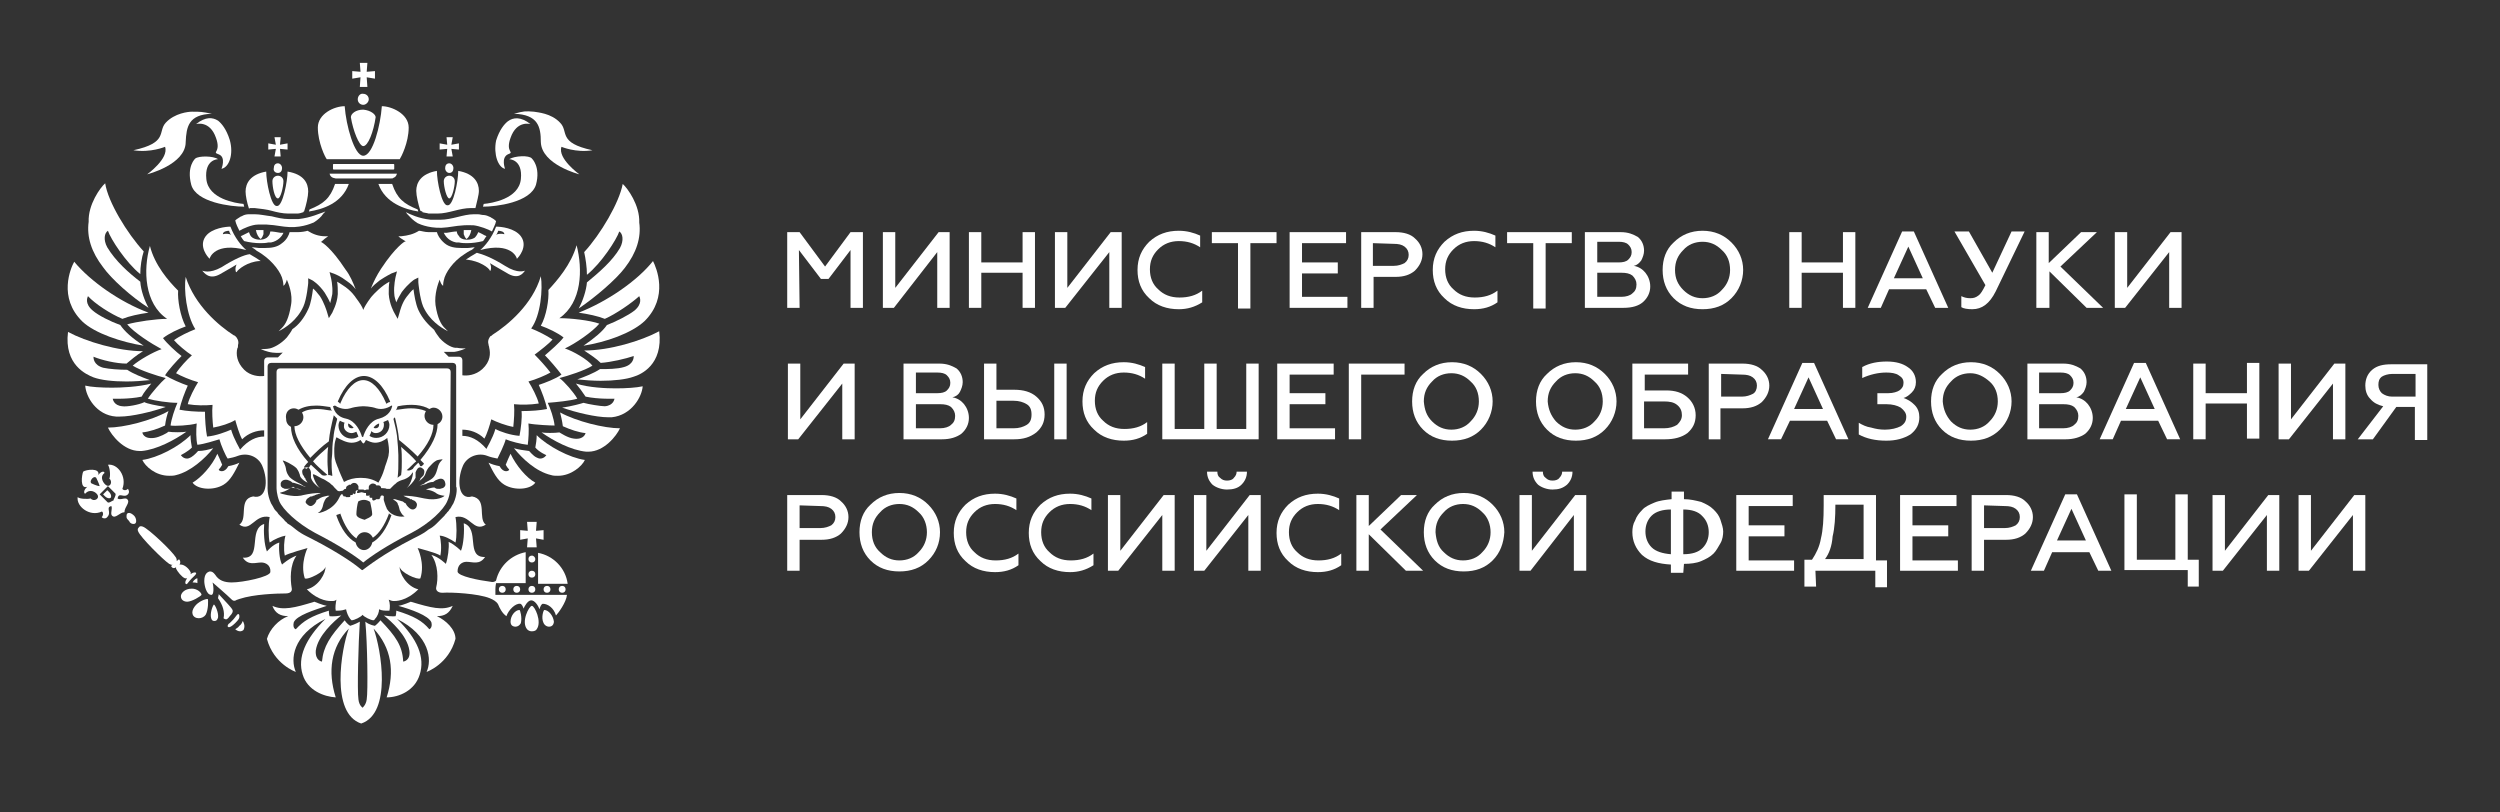 <?xml version="1.0" encoding="UTF-8"?> <svg xmlns="http://www.w3.org/2000/svg" width="557" height="181" viewBox="0 0 557 181" fill="none"><rect x="0" y="0" width="557" height="181" fill="#333333" stroke="none"/><path d="M178.151 68.588H175.391V51.721H178.151L183.824 59.388L189.498 51.721H192.258V68.588H189.498V55.708L184.591 62.148H182.904L177.997 55.708L178.151 68.588Z" fill="white"></path><path d="M199.158 68.588H196.704V51.721H199.465V64.141L209.125 51.721H211.578V68.588H208.818V56.167L199.158 68.588Z" fill="white"></path><path d="M218.632 68.588H215.872V51.721H218.632V58.468H227.832V51.721H230.592V68.588H227.832V60.768H218.632V68.588Z" fill="white"></path><path d="M237.339 68.588H235.039V51.721H237.799V64.141L247.459 51.721H249.912V68.588H247.152V56.167L237.339 68.588Z" fill="white"></path><path d="M262.639 68.894C260.033 68.894 257.733 68.128 256.046 66.441C254.206 64.754 253.439 62.608 253.439 60.154C253.439 57.547 254.359 55.554 256.046 53.867C257.886 52.181 260.033 51.414 262.639 51.414C264.479 51.414 266.013 51.874 267.393 52.487V55.094C266.013 54.174 264.479 53.714 262.639 53.714C260.799 53.714 259.266 54.328 258.039 55.554C256.813 56.781 256.199 58.161 256.199 60.001C256.199 61.841 256.813 63.374 258.039 64.448C259.266 65.674 260.799 66.288 262.793 66.288C264.786 66.288 266.473 65.828 267.853 64.754V67.361C266.166 68.434 264.479 68.894 262.639 68.894Z" fill="white"></path><path d="M270 54.174V51.721H284.413V54.174H278.586V68.741H275.826V54.174H270Z" fill="white"></path><path d="M300.207 68.588H287.327V51.721H299.9V54.174H290.087V58.468H298.06V60.921H290.087V66.134H300.207V68.588Z" fill="white"></path><path d="M305.88 68.588H303.274V51.721H310.941C312.781 51.721 314.314 52.181 315.234 53.101C316.307 54.021 316.921 55.248 316.921 56.627C316.921 58.008 316.307 59.234 315.234 60.308C314.161 61.228 312.781 61.688 310.941 61.688H306.034V68.588H305.88ZM305.88 54.174V59.234H310.481C311.554 59.234 312.321 58.928 312.934 58.621C313.547 58.161 313.854 57.547 313.854 56.781C313.854 56.014 313.547 55.401 312.934 54.941C312.321 54.481 311.554 54.327 310.481 54.327L305.88 54.174Z" fill="white"></path><path d="M328.421 68.894C325.814 68.894 323.514 68.128 321.828 66.441C319.988 64.754 319.221 62.608 319.221 60.154C319.221 57.547 320.141 55.554 321.828 53.867C323.668 52.181 325.814 51.414 328.421 51.414C330.261 51.414 331.794 51.874 333.175 52.487V55.094C331.794 54.174 330.261 53.714 328.421 53.714C326.581 53.714 325.048 54.328 323.821 55.554C322.594 56.781 321.981 58.161 321.981 60.001C321.981 61.841 322.594 63.374 323.821 64.448C325.048 65.674 326.581 66.288 328.574 66.288C330.568 66.288 332.254 65.828 333.635 64.754V67.361C332.101 68.434 330.414 68.894 328.421 68.894Z" fill="white"></path><path d="M335.781 54.174V51.721H350.195V54.174H344.368V68.741H341.608V54.174H335.781Z" fill="white"></path><path d="M361.695 68.588H353.108V51.721H361.082C362.769 51.721 363.842 52.181 364.915 52.794C365.835 53.561 366.295 54.634 366.295 55.861C366.295 56.627 365.989 57.394 365.682 58.008C365.222 58.621 364.762 59.081 363.995 59.234C365.069 59.388 365.989 60.001 366.602 60.768C367.215 61.534 367.675 62.608 367.675 63.834C367.675 65.214 367.062 66.441 365.989 67.361C365.069 68.128 363.689 68.588 361.695 68.588ZM355.868 54.174V58.468H360.622C361.542 58.468 362.309 58.314 362.769 57.854C363.229 57.394 363.535 56.934 363.535 56.167C363.535 55.401 363.229 54.941 362.769 54.481C362.309 54.021 361.542 53.867 360.622 53.867H355.868V54.174ZM355.868 60.768V66.134H361.235C362.309 66.134 363.229 65.828 363.689 65.368C364.302 64.908 364.609 64.294 364.609 63.374C364.609 62.608 364.302 61.994 363.689 61.381C363.075 60.921 362.309 60.768 361.235 60.768H355.868Z" fill="white"></path><path d="M385.769 66.441C384.082 68.128 381.936 68.894 379.329 68.894C376.722 68.894 374.575 68.128 372.889 66.441C371.202 64.754 370.435 62.608 370.435 60.154C370.435 57.701 371.202 55.554 372.889 54.021C374.575 52.334 376.722 51.414 379.329 51.414C381.936 51.414 384.082 52.334 385.769 54.021C387.456 55.708 388.376 57.854 388.376 60.154C388.376 62.454 387.456 64.754 385.769 66.441ZM375.035 64.601C376.262 65.828 377.642 66.441 379.329 66.441C381.016 66.441 382.549 65.828 383.622 64.601C384.849 63.374 385.462 61.841 385.462 60.154C385.462 58.314 384.849 56.781 383.622 55.708C382.396 54.481 381.016 53.867 379.329 53.867C377.642 53.867 376.109 54.481 375.035 55.708C373.809 56.934 373.195 58.314 373.195 60.154C373.195 61.994 373.809 63.374 375.035 64.601Z" fill="white"></path><path d="M401.41 68.588H398.649V51.721H401.41V58.468H410.61V51.721H413.37V68.588H410.61V60.768H401.41V68.588Z" fill="white"></path><path d="M419.043 68.588H416.13L423.797 51.567H426.403L434.07 68.588H431.157L429.163 64.448H420.883L419.043 68.588ZM425.177 54.941L421.957 61.994H428.397L425.177 54.941Z" fill="white"></path><path d="M439.437 68.894C438.364 68.894 437.444 68.741 436.984 68.434V65.981C437.597 66.288 438.21 66.441 438.977 66.441C439.744 66.441 440.204 66.288 440.817 65.828C441.277 65.521 441.737 64.754 442.35 63.528L435.45 51.567H438.67L443.884 60.768L448.177 51.567H451.091L444.65 64.908C443.27 67.668 441.584 68.894 439.437 68.894Z" fill="white"></path><path d="M456.457 68.588H453.697V51.721H456.457V58.621L463.664 51.721H467.191L459.064 59.388L468.571 68.588H464.891L456.611 60.461V68.588H456.457Z" fill="white"></path><path d="M473.478 68.588H471.178V51.721H473.938V64.141L483.598 51.721H486.052V68.588H483.292V56.167L473.478 68.588Z" fill="white"></path><path d="M177.844 97.876H175.544V81.009H178.304V93.429L187.964 81.009H190.418V97.876H187.658V85.456L177.844 97.876Z" fill="white"></path><path d="M209.891 97.876H201.305V81.009H209.278C210.965 81.009 212.038 81.469 213.112 82.082C214.032 82.849 214.492 83.922 214.492 85.149C214.492 85.916 214.185 86.682 213.878 87.296C213.572 87.909 212.958 88.369 212.192 88.522C213.265 88.676 214.185 89.289 214.798 90.056C215.412 90.822 215.872 91.896 215.872 93.122C215.872 94.502 215.258 95.729 214.185 96.649C213.112 97.416 211.731 97.876 209.891 97.876ZM204.065 83.309V87.602H208.818C209.738 87.602 210.505 87.449 210.965 86.989C211.425 86.529 211.731 86.069 211.731 85.302C211.731 84.535 211.425 84.076 210.965 83.615C210.505 83.156 209.738 83.002 208.818 83.002H204.065V83.309ZM204.065 90.056V95.422H209.431C210.505 95.422 211.425 95.116 211.885 94.656C212.498 94.196 212.805 93.582 212.805 92.662C212.805 91.896 212.498 91.282 211.885 90.669C211.271 90.209 210.505 90.056 209.431 90.056H204.065Z" fill="white"></path><path d="M225.992 97.876H219.245V81.009H222.005V86.836H225.992C227.985 86.836 229.672 87.296 230.899 88.369C232.125 89.442 232.739 90.669 232.739 92.356C232.739 94.042 232.125 95.269 230.899 96.343C229.519 97.416 227.985 97.876 225.992 97.876ZM222.005 89.289V95.422H225.839C227.065 95.422 227.985 95.116 228.752 94.656C229.519 94.196 229.825 93.429 229.825 92.356C229.825 91.282 229.519 90.516 228.752 90.056C227.985 89.596 227.065 89.289 225.839 89.289H222.005ZM237.646 97.876H234.885V81.009H237.646V97.876Z" fill="white"></path><path d="M250.372 98.182C247.766 98.182 245.466 97.415 243.779 95.728C241.939 94.041 241.172 91.895 241.172 89.441C241.172 86.835 242.092 84.841 243.779 83.155C245.619 81.468 247.766 80.701 250.372 80.701C252.213 80.701 253.746 81.161 255.126 81.775V84.381C253.746 83.461 252.213 83.001 250.372 83.001C248.532 83.001 246.999 83.615 245.772 84.841C244.546 86.068 243.932 87.448 243.932 89.288C243.932 91.128 244.546 92.662 245.772 93.735C246.999 94.962 248.532 95.575 250.526 95.575C252.519 95.575 254.206 95.115 255.586 94.041V96.648C254.053 97.722 252.366 98.182 250.372 98.182Z" fill="white"></path><path d="M280.427 97.876H258.959V81.009H261.719V95.576H268.313V81.009H271.073V95.576H277.666V81.009H280.427V97.876Z" fill="white"></path><path d="M297.447 97.876H284.567V81.009H297.14V83.462H287.327V87.602H295.3V90.056H287.327V95.422H297.447V97.876Z" fill="white"></path><path d="M303.274 97.876H300.514V81.009H312.934V83.462H303.274V97.876Z" fill="white"></path><path d="M329.954 95.728C328.268 97.415 326.121 98.182 323.514 98.182C320.908 98.182 318.761 97.415 317.074 95.728C315.387 94.041 314.621 91.895 314.621 89.441C314.621 86.988 315.387 84.841 317.074 83.308C318.761 81.621 320.908 80.701 323.514 80.701C326.121 80.701 328.268 81.621 329.954 83.308C331.641 84.995 332.561 87.141 332.561 89.441C332.561 91.741 331.641 94.041 329.954 95.728ZM319.068 93.888C320.294 95.115 321.674 95.728 323.361 95.728C325.048 95.728 326.581 95.115 327.654 93.888C328.881 92.662 329.494 91.128 329.494 89.441C329.494 87.601 328.881 86.068 327.654 84.995C326.428 83.768 325.048 83.155 323.361 83.155C321.674 83.155 320.141 83.768 319.068 84.995C317.841 86.221 317.227 87.601 317.227 89.441C317.381 91.281 317.841 92.662 319.068 93.888Z" fill="white"></path><path d="M357.555 95.728C355.868 97.415 353.722 98.182 351.115 98.182C348.508 98.182 346.362 97.415 344.675 95.728C342.988 94.041 342.221 91.895 342.221 89.441C342.221 86.988 342.988 84.841 344.675 83.308C346.362 81.621 348.508 80.701 351.115 80.701C353.722 80.701 355.868 81.621 357.555 83.308C359.242 84.995 360.162 87.141 360.162 89.441C360.162 91.741 359.242 94.041 357.555 95.728ZM346.668 93.888C347.895 95.115 349.275 95.728 350.962 95.728C352.648 95.728 354.182 95.115 355.255 93.888C356.482 92.662 357.095 91.128 357.095 89.441C357.095 87.601 356.482 86.068 355.255 84.995C354.028 83.768 352.648 83.155 350.962 83.155C349.275 83.155 347.742 83.768 346.668 84.995C345.442 86.221 344.828 87.601 344.828 89.441C344.982 91.281 345.595 92.662 346.668 93.888Z" fill="white"></path><path d="M371.049 97.876H363.689V81.009H376.109V83.462H366.449V86.989H371.202C373.195 86.989 374.729 87.449 375.955 88.522C377.029 89.442 377.796 90.822 377.796 92.509C377.796 94.196 377.182 95.422 375.955 96.496C374.729 97.416 373.042 97.876 371.049 97.876ZM366.295 89.442V95.422H370.742C371.969 95.422 372.889 95.116 373.655 94.656C374.269 94.042 374.729 93.429 374.729 92.509C374.729 91.589 374.422 90.822 373.655 90.209C372.889 89.596 371.969 89.442 370.742 89.442H366.295Z" fill="white"></path><path d="M383.469 97.876H380.709V81.009H388.223C390.063 81.009 391.596 81.469 392.516 82.389C393.589 83.309 394.203 84.535 394.203 85.916C394.203 87.296 393.589 88.522 392.516 89.596C391.443 90.516 390.063 90.976 388.223 90.976H383.316V97.876H383.469ZM383.469 83.309V88.369H388.069C389.143 88.369 389.909 88.062 390.523 87.756C391.136 87.449 391.443 86.682 391.443 85.916C391.443 85.149 391.136 84.535 390.523 84.076C389.909 83.615 389.143 83.462 388.069 83.462L383.469 83.309Z" fill="white"></path><path d="M396.809 97.875H393.896L401.563 80.855H404.169L411.836 97.875H409.076L407.083 93.735H398.803L396.809 97.875ZM402.943 84.075L399.723 91.128H406.163L402.943 84.075Z" fill="white"></path><path d="M420.27 98.182C417.817 98.182 415.823 97.722 414.136 96.802V94.195C414.903 94.655 415.823 95.115 416.897 95.268C417.97 95.575 418.89 95.728 419.963 95.728C421.343 95.728 422.57 95.421 423.49 94.962C424.41 94.348 424.717 93.735 424.717 92.815C424.717 92.048 424.257 91.435 423.49 90.821C422.723 90.361 421.65 90.055 420.27 90.055H418.277V87.601H420.73C421.803 87.601 422.723 87.295 423.183 86.988C423.797 86.528 424.103 86.068 424.103 85.301C424.103 84.535 423.797 84.075 423.03 83.615C422.417 83.155 421.343 83.001 420.27 83.001C418.43 83.001 416.59 83.461 414.903 84.228V81.775C416.59 80.855 418.43 80.548 420.423 80.548C422.417 80.548 423.95 81.008 425.023 81.775C426.25 82.541 426.863 83.768 426.863 85.148C426.863 86.068 426.557 86.835 425.943 87.448C425.33 88.061 424.717 88.521 424.103 88.675C425.023 88.981 425.79 89.441 426.557 90.208C427.323 90.975 427.63 91.895 427.63 92.968C427.63 94.501 427.017 95.728 425.637 96.802C424.103 97.722 422.417 98.182 420.27 98.182Z" fill="white"></path><path d="M445.571 95.728C443.884 97.415 441.737 98.182 439.13 98.182C436.524 98.182 434.377 97.415 432.69 95.728C431.004 94.041 430.237 91.895 430.237 89.441C430.237 86.988 431.004 84.841 432.69 83.308C434.377 81.621 436.524 80.701 439.13 80.701C441.737 80.701 443.884 81.621 445.571 83.308C447.257 84.995 448.177 87.141 448.177 89.441C448.177 91.741 447.257 94.041 445.571 95.728ZM434.684 93.888C435.91 95.115 437.29 95.728 438.977 95.728C440.664 95.728 442.197 95.115 443.271 93.888C444.497 92.662 445.111 91.128 445.111 89.441C445.111 87.601 444.497 86.068 443.271 84.995C442.044 83.921 440.664 83.155 438.977 83.155C437.29 83.155 435.757 83.768 434.684 84.995C433.457 86.221 432.844 87.601 432.844 89.441C432.997 91.281 433.61 92.662 434.684 93.888Z" fill="white"></path><path d="M460.291 97.876H451.704V81.009H459.678C461.364 81.009 462.438 81.469 463.511 82.082C464.431 82.849 464.891 83.922 464.891 85.149C464.891 85.916 464.584 86.682 464.278 87.296C463.818 87.909 463.358 88.369 462.591 88.522C463.664 88.676 464.584 89.289 465.198 90.056C465.811 90.822 466.271 91.896 466.271 93.122C466.271 94.502 465.658 95.729 464.584 96.649C463.511 97.416 461.978 97.876 460.291 97.876ZM454.311 83.309V87.602H459.064C459.984 87.602 460.751 87.449 461.211 86.989C461.671 86.529 461.978 86.069 461.978 85.302C461.978 84.535 461.671 84.076 461.211 83.615C460.751 83.156 459.984 83.002 459.064 83.002H454.311V83.309ZM454.311 90.056V95.422H459.678C460.751 95.422 461.671 95.116 462.131 94.656C462.744 94.196 463.051 93.582 463.051 92.662C463.051 91.896 462.744 91.282 462.131 90.669C461.518 90.209 460.751 90.056 459.678 90.056H454.311Z" fill="white"></path><path d="M470.718 97.875H467.804L475.471 80.855H478.078L485.745 97.875H482.831L480.838 93.735H472.558L470.718 97.875ZM476.851 84.075L473.631 91.128H480.071L476.851 84.075Z" fill="white"></path><path d="M491.418 97.875H488.658V81.008H491.418V87.601H500.619V80.855H503.379V97.722H500.619V89.901H491.418V97.875Z" fill="white"></path><path d="M509.972 97.876H507.672V81.009H510.432V93.429L520.092 81.009H522.546V97.876H519.786V85.456L509.972 97.876Z" fill="white"></path><path d="M528.679 97.876H525.306L530.979 90.516C529.753 90.209 528.833 89.749 528.066 88.829C527.299 88.062 526.992 86.989 526.992 85.916C526.992 84.535 527.452 83.309 528.526 82.389C529.599 81.469 530.979 81.162 532.819 81.162H540.793V98.029H538.033V90.669H533.893L528.679 97.876ZM532.973 88.369H538.186V83.309H532.973C532.053 83.309 531.133 83.615 530.673 83.922C530.059 84.382 529.906 84.996 529.906 85.762C529.906 86.529 530.213 87.142 530.673 87.602C531.286 88.062 532.053 88.369 532.973 88.369Z" fill="white"></path><path d="M178.151 127.163H175.391V110.296H183.057C184.898 110.296 186.431 110.756 187.351 111.676C188.424 112.596 189.038 113.823 189.038 115.203C189.038 116.583 188.424 117.809 187.351 118.883C186.278 119.803 184.898 120.263 183.057 120.263H178.151V127.163ZM178.151 112.596V117.656H182.751C183.824 117.656 184.591 117.349 185.204 117.043C185.818 116.583 186.124 115.969 186.124 115.203C186.124 114.436 185.818 113.823 185.204 113.363C184.591 112.903 183.824 112.749 182.751 112.749L178.151 112.596Z" fill="white"></path><path d="M206.825 124.863C205.138 126.55 202.991 127.316 200.385 127.316C197.778 127.316 195.631 126.55 193.944 124.863C192.258 123.176 191.491 121.03 191.491 118.576C191.491 116.123 192.258 113.976 193.944 112.443C195.631 110.756 197.778 109.836 200.385 109.836C202.991 109.836 205.138 110.756 206.825 112.443C208.511 114.129 209.431 116.276 209.431 118.576C209.431 121.03 208.511 123.176 206.825 124.863ZM196.091 123.023C197.318 124.25 198.698 124.863 200.385 124.863C202.071 124.863 203.605 124.25 204.678 123.023C205.905 121.796 206.518 120.263 206.518 118.576C206.518 116.889 205.905 115.203 204.678 114.129C203.451 112.903 202.071 112.289 200.385 112.289C198.698 112.289 197.164 112.903 196.091 114.129C194.864 115.356 194.251 116.736 194.251 118.576C194.251 120.416 194.864 121.95 196.091 123.023Z" fill="white"></path><path d="M221.698 127.47C219.092 127.47 216.792 126.703 215.105 125.016C213.265 123.33 212.498 121.183 212.498 118.729C212.498 116.123 213.418 114.129 215.105 112.443C216.945 110.756 219.092 109.989 221.698 109.989C223.538 109.989 225.072 110.449 226.452 111.063V113.669C225.072 112.749 223.538 112.289 221.698 112.289C219.858 112.289 218.325 112.903 217.098 114.129C215.872 115.356 215.258 116.736 215.258 118.576C215.258 120.416 215.872 121.95 217.098 123.023C218.325 124.25 219.858 124.863 221.852 124.863C223.845 124.863 225.532 124.403 226.912 123.33V125.936C225.379 127.01 223.692 127.47 221.698 127.47Z" fill="white"></path><path d="M238.412 127.47C235.805 127.47 233.505 126.703 231.819 125.016C229.979 123.33 229.212 121.183 229.212 118.729C229.212 116.123 230.132 114.129 231.819 112.443C233.659 110.756 235.805 109.989 238.412 109.989C240.252 109.989 241.786 110.449 243.166 111.063V113.669C241.786 112.749 240.252 112.289 238.412 112.289C236.572 112.289 235.039 112.903 233.812 114.129C232.585 115.356 231.972 116.736 231.972 118.576C231.972 120.416 232.585 121.95 233.812 123.023C235.039 124.25 236.572 124.863 238.565 124.863C240.559 124.863 242.246 124.403 243.626 123.33V125.936C241.939 127.01 240.252 127.47 238.412 127.47Z" fill="white"></path><path d="M249.146 127.163H246.846V110.296H249.606V122.716L259.266 110.296H261.719V127.163H258.959V114.743L249.146 127.163Z" fill="white"></path><path d="M268.313 127.162H266.013V110.295H268.773V122.715L278.433 110.295H280.887V127.162H278.126V114.741L268.313 127.162ZM273.373 109.068C272.146 109.068 270.92 108.608 270.153 107.994C269.386 107.228 268.926 106.308 268.926 105.081H271.226C271.226 105.694 271.38 106.154 271.84 106.461C272.3 106.921 272.76 107.074 273.373 107.074C273.986 107.074 274.6 106.921 274.906 106.461C275.366 106.001 275.52 105.541 275.52 105.081H277.82C277.82 106.308 277.36 107.228 276.593 107.994C275.826 108.761 274.753 109.068 273.373 109.068Z" fill="white"></path><path d="M293.613 127.47C291.007 127.47 288.707 126.703 287.02 125.016C285.18 123.33 284.413 121.183 284.413 118.729C284.413 116.123 285.333 114.129 287.02 112.443C288.86 110.756 291.007 109.989 293.613 109.989C295.454 109.989 296.987 110.449 298.367 111.063V113.669C296.987 112.749 295.454 112.289 293.613 112.289C291.773 112.289 290.24 112.903 289.013 114.129C287.787 115.356 287.173 116.736 287.173 118.576C287.173 120.416 287.787 121.95 289.013 123.023C290.24 124.25 291.773 124.863 293.767 124.863C295.76 124.863 297.447 124.403 298.827 123.33V125.936C297.294 127.01 295.607 127.47 293.613 127.47Z" fill="white"></path><path d="M304.961 127.163H302.201V110.296H304.961V117.196L312.167 110.296H315.694L307.567 117.963L317.074 127.163H313.241L304.961 119.036V127.163Z" fill="white"></path><path d="M332.561 124.863C330.874 126.55 328.728 127.316 326.121 127.316C323.514 127.316 321.368 126.55 319.681 124.863C317.994 123.176 317.227 121.03 317.227 118.576C317.227 116.123 317.994 113.976 319.681 112.443C321.368 110.756 323.514 109.836 326.121 109.836C328.728 109.836 330.874 110.756 332.561 112.443C334.248 114.129 335.168 116.276 335.168 118.576C335.015 121.03 334.248 123.176 332.561 124.863ZM321.674 123.023C322.901 124.25 324.281 124.863 325.968 124.863C327.654 124.863 329.188 124.25 330.261 123.023C331.488 121.796 332.101 120.263 332.101 118.576C332.101 116.889 331.488 115.203 330.261 114.129C329.034 112.903 327.654 112.289 325.968 112.289C324.281 112.289 322.748 112.903 321.674 114.129C320.448 115.356 319.834 116.736 319.834 118.576C319.988 120.416 320.448 121.95 321.674 123.023Z" fill="white"></path><path d="M340.995 127.162H338.541V110.295H341.301V122.715L350.962 110.295H353.415V127.162H350.655V114.741L340.995 127.162ZM345.901 109.068C344.675 109.068 343.448 108.608 342.681 107.994C341.915 107.228 341.455 106.308 341.455 105.081H343.755C343.755 105.694 343.908 106.154 344.368 106.461C344.828 106.921 345.288 107.074 345.901 107.074C346.515 107.074 347.128 106.921 347.435 106.461C347.895 106.001 348.048 105.541 348.048 105.081H350.348C350.348 106.308 349.888 107.228 349.122 107.994C348.201 108.761 347.281 109.068 345.901 109.068Z" fill="white"></path><path d="M375.035 127.622H372.275V125.782C369.515 125.629 367.369 125.015 365.835 123.635C364.455 122.255 363.689 120.569 363.689 118.575C363.689 117.655 363.842 116.735 364.302 115.968C364.609 115.048 365.222 114.282 365.835 113.668C366.449 112.902 367.522 112.442 368.595 111.982C369.669 111.522 371.049 111.368 372.429 111.215V109.528H375.189V111.215C376.569 111.215 377.796 111.522 379.022 111.828C380.096 112.288 381.016 112.748 381.782 113.515C382.549 114.282 383.009 114.895 383.316 115.815C383.622 116.735 383.929 117.655 383.929 118.422C383.929 119.189 383.776 120.262 383.316 121.029C382.856 121.795 382.396 122.715 381.782 123.329C381.016 124.095 380.096 124.555 379.022 125.015C377.949 125.475 376.569 125.629 375.189 125.629L375.035 127.622ZM372.275 123.482V113.515C370.435 113.515 368.902 113.975 367.982 114.895C367.062 115.815 366.602 117.042 366.602 118.422C366.602 119.802 367.062 121.029 367.982 121.949C368.902 122.869 370.435 123.329 372.275 123.482ZM375.035 113.515V123.482C377.029 123.482 378.409 123.022 379.329 122.102C380.249 121.182 380.709 119.955 380.709 118.575C380.709 117.195 380.249 115.968 379.329 115.048C378.409 113.975 376.876 113.515 375.035 113.515Z" fill="white"></path><path d="M399.723 127.163H386.842V110.296H399.416V112.749H389.602V117.043H397.576V119.496H389.602V124.863H399.723V127.163Z" fill="white"></path><path d="M404.63 130.69H402.023V124.71H403.709C404.63 123.33 405.396 121.796 405.703 119.956C406.163 118.116 406.316 115.663 406.316 112.596V110.296H417.97V124.863H420.423V130.843H417.817V127.163H404.476L404.63 130.69ZM406.623 124.556H415.21V112.443H408.923C408.923 115.203 408.77 117.656 408.31 119.496C408.156 121.643 407.543 123.33 406.623 124.556Z" fill="white"></path><path d="M436.217 127.163H423.337V110.296H435.91V112.749H426.097V117.043H434.07V119.496H426.097V124.863H436.217V127.163Z" fill="white"></path><path d="M442.044 127.163H439.284V110.296H446.951C448.791 110.296 450.324 110.756 451.244 111.676C452.317 112.596 452.931 113.823 452.931 115.203C452.931 116.583 452.317 117.809 451.244 118.883C450.171 119.803 448.791 120.263 446.951 120.263H442.044V127.163ZM442.044 112.596V117.656H446.644C447.717 117.656 448.484 117.349 449.097 117.043C449.711 116.583 450.017 115.969 450.017 115.203C450.017 114.436 449.711 113.823 449.097 113.363C448.484 112.903 447.717 112.749 446.644 112.749L442.044 112.596Z" fill="white"></path><path d="M455.384 127.163H452.471L460.137 110.143H462.744L470.411 127.163H467.498L465.504 123.023H457.224L455.384 127.163ZM461.518 113.363L458.297 120.416H464.738L461.518 113.363Z" fill="white"></path><path d="M490.038 130.69H487.431V127.01H473.324V110.143H476.085V124.71H484.671V110.143H487.431V124.71H489.885V130.69H490.038Z" fill="white"></path><path d="M495.252 127.163H492.952V110.296H495.712V122.716L505.372 110.296H507.825V127.163H505.065V114.743L495.252 127.163Z" fill="white"></path><path d="M514.419 127.163H512.119V110.296H514.879V122.716L524.539 110.296H526.992V127.163H524.232V114.743L514.419 127.163Z" fill="white"></path><path d="M118.503 123.79C118.043 123.79 117.736 124.097 117.736 124.557C117.736 125.017 118.043 125.323 118.503 125.323C118.963 125.323 119.269 125.017 119.269 124.557C119.269 124.25 118.963 123.79 118.503 123.79Z" fill="white"></path><path d="M121.109 131.303C121.109 131.763 121.416 132.07 121.876 132.07C122.336 132.07 122.643 131.763 122.643 131.303C122.643 130.843 122.336 130.536 121.876 130.536C121.416 130.536 121.109 130.843 121.109 131.303Z" fill="white"></path><path d="M118.503 130.536C118.043 130.536 117.736 130.843 117.736 131.303C117.736 131.763 118.043 132.07 118.503 132.07C118.963 132.07 119.269 131.763 119.269 131.303C119.269 130.843 118.963 130.536 118.503 130.536Z" fill="white"></path><path d="M124.483 131.303C124.483 131.763 124.789 132.07 125.249 132.07C125.709 132.07 126.016 131.763 126.016 131.303C126.016 130.843 125.709 130.536 125.249 130.536C124.789 130.536 124.483 130.843 124.483 131.303Z" fill="white"></path><path d="M117.429 116.275L117.583 118.269L115.896 118.115V120.262L117.583 119.955L117.429 121.949H119.576L119.423 119.955L121.109 120.262V118.115L119.423 118.269L119.576 116.275H117.429Z" fill="white"></path><path d="M119.883 123.176V130.076H126.476C126.016 126.549 123.256 123.789 119.883 123.176Z" fill="white"></path><path d="M118.503 127.162C118.043 127.162 117.736 127.469 117.736 127.929C117.736 128.389 118.043 128.695 118.503 128.695C118.963 128.695 119.269 128.389 119.269 127.929C119.269 127.469 118.963 127.162 118.503 127.162Z" fill="white"></path><path d="M121.263 135.903C121.109 135.903 120.496 137.59 121.109 138.817C121.416 139.43 122.029 139.737 122.643 139.583C123.256 139.43 123.409 138.817 123.409 138.51C123.256 137.13 122.183 135.903 121.263 135.903Z" fill="white"></path><path d="M115.742 135.903C114.822 135.903 113.749 137.13 113.749 138.51C113.749 138.97 113.902 139.43 114.516 139.583C115.129 139.737 115.742 139.43 116.049 138.817C116.356 137.59 115.896 135.903 115.742 135.903Z" fill="white"></path><path d="M118.503 134.982C117.889 134.982 116.049 138.509 117.429 140.196C117.736 140.503 118.043 140.656 118.503 140.656C118.963 140.656 119.423 140.503 119.576 140.196C120.803 138.509 119.116 134.982 118.503 134.982Z" fill="white"></path><path d="M110.376 131.303C110.376 130.537 110.529 129.923 110.529 129.923H117.122V129.31V124.403V123.023C113.902 123.637 111.296 126.09 110.529 129.31C110.376 129.617 109.762 129.77 109.302 129.617C106.849 129.31 101.942 128.39 101.942 127.317C101.942 125.783 103.015 125.17 103.935 125.17C105.316 125.17 106.849 125.937 108.076 124.097C103.629 124.25 107.002 117.81 103.322 116.583C103.475 118.27 103.322 121.183 102.709 122.716C102.709 122.716 101.329 121.336 99.949 120.723C100.102 121.95 99.795 124.403 99.335 125.63C99.335 125.63 97.802 124.097 96.115 123.637C97.649 125.783 97.649 129.003 97.189 130.843C97.035 131.457 97.495 132.07 98.569 132.07C100.409 131.917 106.542 132.223 109.149 133.297C109.916 133.603 110.682 134.063 110.989 134.677C111.296 135.443 111.909 136.67 112.829 137.284C113.289 135.903 114.822 134.37 115.896 134.523C116.202 134.523 116.509 135.137 116.662 135.597C116.816 135.137 117.582 133.757 118.349 133.757C119.116 133.757 119.883 134.83 120.189 135.75C120.343 135.137 120.649 134.523 120.956 134.523C122.029 134.523 123.409 135.443 123.869 137.13C124.329 136.67 126.169 134.217 126.323 132.53H110.376C110.376 132.683 110.376 132.07 110.376 131.303Z" fill="white"></path><path d="M114.362 131.303C114.362 131.763 114.669 132.07 115.129 132.07C115.589 132.07 115.896 131.763 115.896 131.303C115.896 130.843 115.589 130.536 115.129 130.536C114.669 130.536 114.362 130.843 114.362 131.303Z" fill="white"></path><path d="M111.142 131.303C111.142 131.763 111.449 132.07 111.909 132.07C112.369 132.07 112.676 131.763 112.676 131.303C112.676 130.843 112.369 130.536 111.909 130.536C111.449 130.536 111.142 130.843 111.142 131.303Z" fill="white"></path><path d="M47.661 134.677C47.354 134.983 46.741 136.67 47.047 137.743C47.201 138.204 47.354 138.357 47.814 138.357C48.274 138.357 48.427 138.05 48.581 137.59C48.734 136.517 47.967 134.83 47.661 134.677Z" fill="white"></path><path d="M53.334 139.43C53.028 139.89 52.568 140.043 52.414 140.196C52.568 140.35 53.028 140.657 53.487 140.657C53.794 140.657 54.101 140.503 54.254 140.35C54.714 139.43 54.254 138.663 54.101 138.356C53.948 138.663 53.794 139.123 53.334 139.43Z" fill="white"></path><path d="M51.188 137.283C51.801 136.669 51.954 136.209 51.801 135.903C51.648 135.443 50.268 134.063 48.734 132.376C48.734 132.683 48.581 132.989 48.581 133.296C49.654 134.829 50.114 136.363 49.808 137.743C49.961 137.896 49.961 137.896 50.114 137.896C50.421 138.203 50.881 137.743 51.188 137.283Z" fill="white"></path><path d="M53.334 137.437C53.334 137.13 53.334 136.977 53.181 136.823H53.028C52.874 136.823 52.721 137.13 52.568 137.283C52.414 137.437 52.261 137.743 51.954 138.05C51.648 138.357 51.494 138.51 51.188 138.817C50.881 138.97 50.727 139.277 50.727 139.43C50.727 139.43 50.727 139.43 50.727 139.583C50.881 139.737 50.881 139.737 51.034 139.737C51.188 139.737 51.648 139.583 52.414 138.817C53.181 138.05 53.334 137.743 53.334 137.437Z" fill="white"></path><path d="M43.214 129.31C43.214 129.31 43.061 129.463 42.907 129.77C43.214 129.77 43.674 129.77 43.981 129.923C43.981 129.616 43.981 129.156 43.981 128.85C43.674 128.85 43.367 129.156 43.214 129.31Z" fill="white"></path><path d="M47.354 129.769C47.354 129.769 50.574 132.529 51.648 133.602C51.954 133.909 52.261 133.909 52.568 133.756C52.721 133.602 53.028 133.602 53.334 133.449C56.554 132.376 61.768 132.222 63.608 132.222C64.835 132.222 65.141 131.609 64.988 130.996C64.681 129.156 64.528 125.936 66.061 123.789C64.374 124.402 62.841 125.782 62.841 125.782C62.228 124.709 62.074 122.102 62.228 120.875C60.694 121.335 59.468 122.869 59.468 122.869C58.854 121.335 58.701 118.422 58.854 116.735C55.174 117.962 58.548 124.556 54.101 124.249C55.328 126.089 56.861 125.322 58.241 125.322C59.161 125.322 60.388 125.936 60.234 127.469C60.081 128.542 54.101 129.769 51.648 129.769C49.961 129.769 48.734 129.309 47.967 128.082C47.507 127.469 47.201 127.316 46.741 127.316C46.127 127.469 45.514 127.929 45.514 129.462C45.514 130.382 45.974 132.529 47.047 132.529C47.661 132.682 47.661 130.842 47.354 129.769Z" fill="white"></path><path d="M41.221 128.85C41.374 128.85 41.527 128.85 41.681 128.85C41.221 129.463 41.221 129.923 41.374 130.077C41.681 130.383 41.834 129.77 42.601 129.003C43.367 128.236 43.827 127.93 43.674 127.623C43.521 127.47 43.061 127.47 42.447 127.93C42.447 127.776 42.601 127.623 42.447 127.47C42.141 126.703 41.067 125.783 40.3 125.783C40.147 125.783 40.147 125.783 39.994 125.783C40.3 125.323 40.147 125.016 39.994 124.71C39.84 124.556 39.687 124.71 39.38 125.016C39.38 124.863 39.38 124.556 39.227 124.25C38.307 122.716 33.094 117.81 31.867 117.35C31.1 117.043 30.947 117.503 30.947 117.503C30.947 117.503 30.487 117.81 30.794 118.423C31.254 119.65 36.314 124.71 37.694 125.63C38.001 125.783 38.307 125.936 38.461 125.783C38.154 126.09 38.001 126.09 38.307 126.396C38.461 126.55 38.767 126.703 39.227 126.396C39.227 126.55 39.227 126.55 39.227 126.703C39.534 127.316 40.454 128.543 41.221 128.85Z" fill="white"></path><path d="M44.901 132.529C44.901 132.069 43.981 131.149 42.754 131.149C41.067 131.149 40.301 132.223 40.301 132.836C40.301 133.909 41.374 134.063 41.681 134.063C42.754 134.063 44.747 132.836 44.901 132.529Z" fill="white"></path><path d="M43.367 135.136C42.907 135.749 42.754 136.363 42.907 136.823C43.061 137.436 43.674 137.743 44.287 137.743C44.901 137.743 45.514 137.436 45.821 136.976C46.434 135.903 46.434 133.603 46.281 133.449C45.667 133.449 44.134 134.063 43.367 135.136Z" fill="white"></path><path d="M28.34 111.216C27.88 110.755 26.807 111.522 26.194 111.062C26.5 109.529 27.574 111.062 28.494 110.142C28.954 109.682 28.647 109.069 28.494 108.915C28.034 109.375 27.42 109.222 27.267 108.915C28.34 106.155 26.194 103.242 24.047 103.549C24.507 104.162 24.66 106.155 24.354 106.615C25.12 107.229 24.66 108.609 23.74 108.149C23.127 107.842 22.053 106.309 23.28 105.389C23.28 104.929 22.514 104.929 21.9 105.849C22.36 104.162 19.14 104.622 18.527 105.082C18.22 105.849 17.76 109.069 19.447 108.455C18.527 109.222 18.68 109.989 18.987 109.989C20.06 108.762 21.44 109.682 21.747 110.295C22.207 111.215 20.827 111.829 20.213 111.062C19.753 111.215 17.76 111.215 17.3 110.755C16.993 112.902 20.06 115.202 22.667 113.976C22.974 113.976 23.127 114.742 22.667 115.202C22.82 115.509 23.587 115.662 23.893 115.202C24.967 114.129 23.433 113.056 24.814 112.749C25.12 113.362 24.507 114.436 24.967 114.896C25.734 115.662 26.654 114.129 27.727 114.129C27.727 112.902 29.107 111.982 28.34 111.216ZM20.367 107.689C20.367 107.689 19.907 107.382 20.52 106.615C21.134 106.002 21.44 106.462 21.44 106.462C21.44 106.462 22.053 107.689 22.207 108.302C21.593 108.302 20.367 107.689 20.367 107.689ZM25.274 111.522C24.967 111.522 24.2 112.289 23.893 111.829L22.207 110.142L23.127 109.222L24.047 108.302L25.734 109.989C25.887 110.449 25.274 111.215 25.274 111.522Z" fill="white"></path><path d="M28.8 114.282C28.647 114.282 28.494 114.282 28.34 114.436C28.187 114.589 28.187 114.896 28.187 115.202C28.187 115.509 28.494 115.816 28.8 116.122C28.954 116.582 29.414 116.736 29.72 116.736C29.874 116.736 30.027 116.736 30.18 116.582C30.487 116.276 30.334 115.356 29.874 114.896C29.567 114.589 29.107 114.282 28.8 114.282Z" fill="white"></path><path d="M23.893 109.223L23.433 109.683L22.974 110.143C22.974 110.143 23.893 111.369 24.66 110.909C25.12 110.143 23.893 109.223 23.893 109.223Z" fill="white"></path><path d="M113.442 104.622C113.442 104.929 112.216 105.542 111.296 103.856C110.376 103.702 109.456 103.396 108.842 103.089C109.916 105.236 110.836 107.076 112.369 107.996C114.669 109.376 118.196 109.069 119.269 107.536C117.276 106.463 114.976 103.702 113.749 101.096C113.442 101.709 112.982 102.782 112.676 103.549C112.829 103.856 113.136 104.316 113.442 104.622Z" fill="white"></path><path d="M134.756 71.041C137.21 69.968 140.736 67.515 142.423 65.981C142.576 66.288 143.19 67.668 141.35 69.201C139.97 70.275 137.21 71.655 135.216 72.421C134.296 73.802 132.456 75.335 130.003 77.022C134.91 76.255 140.736 74.261 143.65 71.501C149.017 66.135 146.257 59.694 145.49 58.161C141.963 62.608 135.216 67.208 128.929 69.661C131.076 69.968 133.223 70.428 134.756 71.041Z" fill="white"></path><path d="M130.769 61.228C133.99 58.621 137.363 53.408 137.976 51.568C138.743 52.028 139.05 53.561 138.13 55.248C136.443 58.161 133.376 60.768 130.769 62.914C130.616 64.754 129.849 67.055 128.929 68.741C132.763 66.135 137.21 62.301 139.203 59.694C141.81 56.321 142.883 52.948 142.423 49.574C142.576 45.741 139.816 41.907 138.743 40.987C137.976 45.127 133.836 52.181 130.156 56.168C130.463 57.548 130.769 59.541 130.769 61.228Z" fill="white"></path><path d="M128.316 85.455C129.083 86.375 129.85 87.448 130.463 88.368C133.376 88.982 136.903 88.829 136.903 88.829C136.903 88.829 136.75 90.362 134.756 90.515C133.836 90.515 131.076 90.055 130.003 89.749C129.543 89.902 127.396 90.515 125.249 90.822C128.316 91.895 132.763 92.969 135.523 92.969C135.83 92.969 135.983 92.969 136.29 92.969C140.736 92.509 143.036 88.368 143.19 86.068C141.81 86.375 139.51 86.528 137.21 86.528C135.063 86.528 131.23 86.375 128.316 85.455Z" fill="white"></path><path d="M146.87 73.801C142.883 75.948 135.83 78.094 130.156 78.094C131.536 79.014 132.916 79.934 133.836 80.854C136.136 80.701 139.356 79.934 141.196 79.321C141.196 79.628 141.196 81.161 139.05 81.774C137.516 82.234 135.37 82.234 133.683 82.234C132.303 83.154 130.31 83.921 128.623 84.534C130.156 84.688 132.15 84.841 133.836 84.841C136.75 84.841 139.51 84.534 141.196 83.921C142.73 83.461 147.79 81.314 146.87 73.801Z" fill="white"></path><path d="M125.403 94.962C127.089 95.729 128.929 96.342 130.463 96.496C130.463 96.496 130.156 98.029 127.856 97.722C126.476 97.569 124.943 96.496 124.636 96.342C123.563 96.496 121.416 96.496 120.649 96.342C123.256 98.182 127.243 100.329 130.616 100.636C130.77 100.636 130.923 100.636 131.076 100.636C134.603 100.636 137.363 97.109 138.13 95.422C134.603 95.422 128.469 93.889 124.789 91.895C124.943 92.509 125.249 93.736 125.403 94.962Z" fill="white"></path><path d="M119.269 99.716C120.189 100.789 121.723 101.403 121.723 101.403C121.723 101.403 121.263 102.17 120.343 102.17C120.036 102.17 119.729 102.016 119.423 101.863C118.809 101.556 117.889 100.483 117.889 100.483C116.662 100.329 115.589 100.176 114.516 99.87C116.356 102.17 119.423 105.083 122.796 105.85C123.256 106.003 123.716 106.003 124.329 106.003C127.243 106.003 129.696 103.856 130.309 102.476C126.936 102.016 122.029 99.409 119.576 96.956C119.576 97.876 119.423 98.949 119.269 99.716Z" fill="white"></path><path d="M97.342 137.283C99.029 137.283 100.102 136.669 100.869 134.983C98.569 136.056 96.115 135.443 91.515 134.062C91.515 134.062 89.829 134.829 88.755 134.983C91.515 135.749 95.502 137.129 96.115 138.663C96.422 139.889 95.655 140.196 95.655 140.196C94.122 138.356 92.282 137.283 88.295 136.056C88.295 136.823 88.142 137.283 88.142 137.283C88.142 137.283 87.375 137.436 85.535 137.129C87.068 138.356 90.749 141.576 91.209 144.949C91.515 147.249 89.829 147.403 89.829 147.403C89.675 143.876 88.142 141.729 84.768 138.203C84.768 138.203 84.155 138.969 83.542 139.429C83.542 139.429 82.315 139.276 81.395 138.509C81.855 143.109 82.008 154.15 81.702 155.836C81.548 157.063 80.782 157.676 80.782 157.676C80.782 157.676 80.015 157.216 79.862 155.836C79.555 153.996 79.862 142.956 80.168 138.509C79.095 139.123 78.022 139.429 78.022 139.429C77.255 138.969 76.795 138.203 76.795 138.203C73.575 141.729 72.041 144.029 71.735 147.403C71.735 147.403 70.201 147.249 70.355 144.949C70.815 141.576 74.495 138.356 76.028 137.129C74.341 137.436 73.421 137.283 73.421 137.283C73.421 137.283 73.268 136.823 73.268 136.056C69.281 137.283 67.595 138.356 65.908 140.196C65.908 140.196 65.141 140.043 65.448 138.663C66.061 137.129 70.048 135.903 72.808 134.983C71.888 134.829 70.048 134.062 70.048 134.062C65.601 135.443 62.995 136.056 60.694 134.983C61.308 136.669 62.535 137.283 64.221 137.283C62.075 138.049 60.081 140.196 59.468 142.343C61.001 148.016 65.908 149.703 65.908 149.703C64.681 146.943 65.141 141.576 72.501 137.896C68.055 142.343 66.215 146.483 67.441 150.316C68.515 153.843 72.195 155.223 74.802 155.376C72.961 149.55 73.728 144.183 77.715 140.043C76.028 144.643 73.575 158.903 80.475 161.203C87.375 158.903 84.922 144.643 83.235 140.043C87.222 144.336 87.989 149.55 86.148 155.376C88.909 155.376 92.435 153.843 93.509 150.316C94.735 146.483 93.049 142.343 88.448 137.896C95.809 141.576 96.269 147.096 95.042 149.703C95.042 149.703 99.949 148.016 101.482 142.343C101.482 140.196 99.335 138.203 97.342 137.283Z" fill="white"></path><path d="M49.807 107.996C51.341 107.076 52.261 105.236 53.334 103.089C52.721 103.396 51.801 103.702 50.881 103.856C49.961 105.542 48.734 104.929 48.734 104.622C49.041 104.316 49.347 103.856 49.501 103.549C49.194 102.782 48.734 101.709 48.428 101.096C47.201 103.856 44.747 106.463 42.907 107.536C43.981 109.069 47.508 109.376 49.807 107.996Z" fill="white"></path><path d="M32.02 77.021C29.414 75.334 27.727 73.8 26.807 72.421C24.66 71.654 21.9 70.274 20.673 69.2C18.833 67.667 19.447 66.287 19.6 65.98C21.133 67.667 24.66 69.967 27.267 71.04C28.8 70.427 30.947 69.967 33.094 69.66C26.807 67.36 20.06 62.607 16.533 58.313C15.767 59.694 12.853 66.287 18.373 71.654C21.133 74.26 27.114 76.254 32.02 77.021Z" fill="white"></path><path d="M33.094 68.588C32.174 66.901 31.407 64.755 31.254 62.761C28.647 60.768 25.734 58.161 23.894 55.094C22.974 53.408 23.28 51.874 24.047 51.414C24.66 53.254 28.034 58.468 31.254 61.075C31.254 59.388 31.56 57.394 32.02 56.014C28.34 52.028 24.047 44.974 23.434 40.834C22.36 41.754 19.6 45.587 19.753 49.421C19.294 52.794 20.367 56.168 22.974 59.541C24.814 62.148 29.26 66.135 33.094 68.588Z" fill="white"></path><path d="M31.56 88.368C32.02 87.448 32.94 86.375 33.707 85.455C30.794 86.222 26.96 86.375 24.967 86.375C22.514 86.375 20.213 86.222 18.987 85.915C19.14 88.368 21.44 92.509 25.887 92.815C26.194 92.815 26.347 92.815 26.654 92.815C29.414 92.815 33.861 91.742 36.927 90.668C34.781 90.362 32.634 89.902 32.174 89.595C30.947 90.209 28.187 90.668 27.267 90.515C25.274 90.362 25.12 88.829 25.12 88.829C25.12 88.829 28.647 88.982 31.56 88.368Z" fill="white"></path><path d="M20.827 84.074C22.514 84.688 25.12 84.994 28.187 84.994C30.027 84.994 31.867 84.841 33.401 84.688C31.714 84.074 29.72 83.308 28.34 82.388C26.654 82.388 24.354 82.234 22.974 81.928C20.827 81.314 20.827 79.781 20.827 79.474C22.667 80.241 25.887 81.008 28.187 81.008C29.107 80.241 30.334 79.168 31.867 78.248C26.347 78.248 19.14 76.101 15.153 73.954C14.233 81.314 19.294 83.461 20.827 84.074Z" fill="white"></path><path d="M31.1 100.482C31.254 100.482 31.407 100.482 31.56 100.482C34.934 100.176 38.921 98.029 41.527 96.189C40.761 96.342 38.461 96.342 37.541 96.189C37.234 96.496 35.547 97.416 34.321 97.569C31.867 97.876 31.714 96.342 31.714 96.342C33.247 96.189 35.087 95.576 36.774 94.809C36.927 93.582 37.234 92.356 37.541 91.589C33.707 93.736 27.574 95.269 24.047 95.269C24.814 96.956 27.574 100.482 31.1 100.482Z" fill="white"></path><path d="M37.694 106.003C38.154 106.003 38.767 106.003 39.227 105.85C42.447 105.083 45.667 102.17 47.508 99.87C46.434 100.176 45.361 100.483 44.134 100.483C44.134 100.483 43.367 101.403 42.601 101.863C42.294 102.016 41.987 102.17 41.681 102.17C40.761 102.17 40.301 101.403 40.301 101.403C40.301 101.403 41.834 100.636 42.754 99.716C42.601 98.949 42.447 97.876 42.447 96.956C39.841 99.563 35.087 102.016 31.714 102.476C32.327 103.856 34.627 106.003 37.694 106.003Z" fill="white"></path><path d="M79.708 22.127C79.708 22.894 80.322 23.354 80.935 23.354C81.548 23.354 82.162 22.741 82.162 22.127C82.162 21.361 81.548 20.901 80.935 20.901C80.322 20.747 79.708 21.361 79.708 22.127Z" fill="white"></path><path d="M80.168 19.367H81.855L81.701 17.22L83.542 17.527V15.84L81.701 15.993L81.855 14H80.168L80.322 15.993L78.481 15.84V17.527L80.322 17.22L80.168 19.367Z" fill="white"></path><path d="M74.188 39.608C74.341 39.608 74.648 39.761 74.802 39.761H87.068C87.375 39.761 87.528 39.761 87.682 39.608C88.142 39.454 88.295 39.148 88.448 38.688H73.421C73.575 39.301 73.882 39.454 74.188 39.608Z" fill="white"></path><path d="M87.682 37.767C87.835 37.767 87.835 37.613 87.835 37.613V36.693C87.835 36.54 87.682 36.54 87.682 36.54H74.341C74.188 36.54 74.188 36.693 74.188 36.693V37.613C74.188 37.767 74.341 37.767 74.341 37.767H87.682Z" fill="white"></path><path d="M89.062 35.467C89.368 35.007 91.055 31.787 91.055 28.414C91.055 25.347 87.222 23.66 85.075 23.66C84.768 27.954 83.082 34.7 80.935 34.7C78.942 34.7 77.102 27.954 76.795 23.66C74.495 23.66 70.815 25.347 70.815 28.414C70.815 31.787 72.501 35.16 72.808 35.467H89.062Z" fill="white"></path><path d="M80.935 32.555C82.008 32.555 83.235 29.334 83.695 26.114C83.695 25.501 82.622 24.581 80.935 24.428C79.248 24.428 78.175 25.348 78.175 26.114C78.635 29.028 80.015 32.555 80.935 32.555Z" fill="white"></path><path d="M100.409 82.848C100.409 82.388 100.102 82.081 99.642 82.081H62.381C61.921 82.081 61.614 82.388 61.614 82.848V108.455V108.608V108.762C61.614 108.762 61.614 110.142 62.228 111.675C62.995 113.515 66.215 116.582 70.201 118.729C75.875 121.642 79.248 123.942 80.935 125.322C82.622 123.942 85.995 121.642 91.668 118.729C95.809 116.582 98.875 113.515 99.642 111.675C100.409 109.988 100.255 108.762 100.255 108.762L100.409 82.848ZM87.835 92.201V92.355C88.295 94.195 88.755 96.188 88.908 98.028C90.442 99.255 91.822 100.481 93.049 101.708C95.349 99.102 96.575 96.648 96.575 94.655C95.502 94.655 94.582 93.735 94.582 92.661C94.582 92.201 94.735 91.895 94.889 91.588C93.815 91.128 92.588 90.975 91.515 90.975C90.595 90.975 89.675 91.128 88.602 91.281H88.448L88.142 91.435L88.295 91.281C88.448 90.975 88.448 90.821 88.602 90.515C91.668 89.901 94.122 90.208 95.655 91.128C95.962 90.975 96.269 90.821 96.575 90.821C97.649 90.821 98.569 91.741 98.569 92.815C98.569 93.581 98.109 94.195 97.495 94.501C97.495 96.648 96.269 99.408 93.662 102.475C93.815 102.628 93.969 102.782 94.122 102.935C94.275 103.088 94.275 103.088 94.429 103.242V103.395C94.275 103.548 94.122 103.702 93.969 103.855H93.815C93.815 103.855 93.815 103.855 93.662 103.855C93.509 103.702 93.509 103.702 93.509 103.548C93.355 103.395 93.355 103.242 93.202 103.088C92.895 103.395 92.588 103.702 92.282 104.008L91.975 104.468C91.515 104.775 91.055 104.928 90.749 104.775H90.595L90.749 104.622C91.515 104.008 92.129 103.242 92.742 102.782C91.822 101.708 90.595 100.635 89.368 99.561C89.522 100.635 89.522 101.708 89.522 102.782C89.522 103.702 89.522 104.775 89.368 105.848C89.215 106.002 88.908 106.155 88.755 106.308L88.602 106.462V106.308C88.755 105.082 88.755 103.855 88.755 102.782C88.755 102.475 88.755 102.015 88.755 101.708V101.402C88.755 100.635 88.602 98.488 88.448 97.108C88.295 95.881 87.988 94.655 87.682 93.428V93.275C87.835 93.121 87.988 92.968 88.142 92.815L87.835 92.201ZM75.261 89.441C76.795 85.761 78.942 83.768 81.088 83.768C83.235 83.768 85.382 85.761 86.915 89.441V89.595H86.762C86.608 89.595 86.455 89.748 86.148 89.901H85.995V89.748C84.615 86.528 82.775 84.688 80.935 84.688C79.095 84.688 77.255 86.528 75.875 89.748V89.901H75.721C75.568 89.595 75.261 89.595 75.261 89.441ZM74.648 90.361C75.108 90.668 76.488 91.435 78.022 90.975C79.401 90.515 80.935 90.515 80.935 90.515C80.935 90.515 82.622 90.515 83.848 90.975C85.382 91.435 86.762 90.668 87.222 90.361C87.375 90.361 87.375 90.361 87.375 90.515C87.222 91.128 86.762 92.661 84.462 93.275C82.315 93.735 81.242 96.188 80.935 97.261C80.935 97.415 80.782 97.415 80.628 97.261C80.322 96.188 79.248 93.735 77.102 93.275C74.801 92.815 74.341 91.128 74.188 90.515C74.495 90.361 74.648 90.361 74.648 90.361ZM78.328 96.495C78.635 96.495 79.095 96.341 79.401 96.188C79.555 96.495 79.708 96.955 79.862 97.261C79.401 97.568 78.942 97.721 78.328 97.721C76.641 97.721 75.415 96.341 75.415 94.808C75.415 94.348 75.568 94.041 75.721 93.735C76.028 93.888 76.335 94.041 76.795 94.195C76.641 94.348 76.641 94.655 76.641 94.808C76.488 95.728 77.408 96.495 78.328 96.495ZM77.561 94.655C77.561 94.501 77.561 94.501 77.561 94.348C78.022 94.501 78.481 94.961 78.788 95.268C78.635 95.421 78.481 95.421 78.328 95.421C77.868 95.421 77.561 95.115 77.561 94.655ZM78.328 98.641C78.942 98.641 79.708 98.488 80.322 98.028C80.475 98.181 80.782 98.795 80.935 98.795C81.242 98.795 81.395 98.181 81.548 98.028C82.162 98.335 82.928 98.641 83.542 98.641C84.615 98.641 85.535 98.181 86.302 97.568C86.302 97.568 86.302 97.568 86.302 97.721C86.608 98.948 86.762 100.481 86.608 101.095C86.608 101.708 86.302 102.322 86.148 102.935C85.842 103.702 85.688 104.315 85.688 104.315C85.688 104.315 85.688 104.468 85.535 104.775C85.382 105.388 84.922 106.462 84.308 107.535C83.082 106.768 81.855 106.462 80.322 106.462C78.942 106.462 77.715 106.768 76.641 107.382C76.181 106.308 75.722 105.388 75.568 104.928C75.415 104.622 75.415 104.468 75.415 104.468C75.415 104.468 75.108 103.855 74.801 102.935C74.648 102.475 74.495 101.862 74.495 101.248C74.495 100.788 74.341 99.255 74.801 97.875C74.801 97.721 74.955 97.568 74.955 97.415C76.028 98.028 77.255 98.641 78.328 98.641ZM83.695 96.495C84.768 96.495 85.535 95.728 85.535 94.655C85.535 94.348 85.535 94.195 85.382 94.041C85.688 93.888 86.148 93.735 86.455 93.581C86.608 93.888 86.762 94.348 86.762 94.655C86.762 96.341 85.382 97.568 83.848 97.568C83.235 97.568 82.775 97.415 82.315 97.108C82.468 96.801 82.622 96.495 82.775 96.035C82.928 96.341 83.388 96.495 83.695 96.495ZM83.235 95.268C83.542 94.808 84.002 94.501 84.462 94.348C84.462 94.501 84.462 94.501 84.462 94.655C84.462 95.115 84.155 95.421 83.695 95.421C83.542 95.421 83.388 95.421 83.235 95.268ZM65.448 90.975C65.908 90.975 66.215 91.128 66.521 91.281C67.595 90.668 68.821 90.361 70.508 90.361C71.428 90.361 72.348 90.515 73.421 90.668H73.575C73.575 90.821 73.728 91.128 73.881 91.435L74.035 91.588L73.728 91.435C73.575 91.435 73.575 91.435 73.421 91.435C72.501 91.281 71.581 91.128 70.661 91.128C69.588 91.128 68.208 91.281 67.288 91.895C67.441 92.201 67.595 92.508 67.595 92.968C67.595 94.041 66.675 94.961 65.601 94.961C65.601 96.801 66.828 99.255 69.128 102.015C70.355 100.788 71.735 99.408 73.268 98.335C73.421 96.495 73.881 94.501 74.341 92.661V92.508L74.495 92.661C74.648 92.815 74.801 92.968 74.955 93.121C74.955 93.121 74.955 93.121 75.108 93.275V93.428C74.801 94.655 74.495 95.728 74.341 96.955V97.108C74.188 98.028 74.035 99.255 74.035 100.482C74.035 101.402 73.881 102.168 73.881 102.782C73.881 103.702 73.881 104.622 74.035 105.848V106.002H73.881C73.575 105.848 73.421 105.848 73.268 105.848H73.115V105.695C73.115 104.928 72.961 103.855 72.961 102.782C72.961 101.708 72.961 100.635 73.115 99.561C71.888 100.635 70.661 101.708 69.741 102.782C70.508 103.702 71.581 104.622 72.808 105.695L72.961 105.848H72.808C72.501 106.002 72.041 106.002 71.735 105.848C70.815 104.928 70.048 104.315 69.281 103.548C69.128 103.702 68.975 103.855 68.975 104.008L68.821 104.162C68.668 104.162 68.515 104.315 68.208 104.468L68.055 104.315C68.055 104.315 67.901 104.315 67.901 104.162H67.748V104.008C68.055 103.548 68.361 103.242 68.668 102.935C66.061 100.021 64.835 97.261 64.835 95.115C64.221 94.808 63.761 94.195 63.761 93.428C63.455 91.895 64.374 90.975 65.448 90.975ZM87.222 114.742C86.148 117.809 84.615 119.955 82.928 120.875C82.775 121.795 82.008 122.562 81.088 122.562C80.168 122.562 79.401 121.795 79.248 120.875C77.561 119.955 76.028 117.962 74.955 114.895V114.742L75.875 114.435V114.589C76.795 117.195 78.022 119.035 79.401 119.955C79.708 119.189 80.322 118.575 81.242 118.575C82.162 118.575 82.775 119.189 83.082 119.802C84.462 118.882 85.688 117.042 86.608 114.589V114.435H86.762C86.762 114.589 86.915 114.589 87.222 114.742ZM79.401 114.589C79.401 113.975 79.555 112.288 79.862 111.675C80.168 111.522 80.628 111.368 81.088 111.368C81.548 111.368 82.008 111.522 82.468 111.828C82.622 112.442 82.928 113.975 82.928 114.589C82.928 115.202 81.395 115.662 81.242 115.815C80.782 115.662 79.401 115.355 79.401 114.589ZM99.029 108.455C98.875 108.608 98.722 108.762 98.569 108.762C98.415 108.762 98.262 108.915 97.955 108.915H97.802C97.495 108.915 97.189 108.915 97.035 108.762C96.882 108.762 96.882 108.608 96.729 108.608C96.269 108.608 95.195 108.915 94.889 109.068C95.042 109.068 96.422 109.222 97.342 109.988C97.802 110.295 98.722 110.448 99.029 110.448C99.029 110.602 97.495 111.675 94.582 111.062L93.815 110.908C92.435 110.602 91.209 110.448 89.829 110.448C89.982 110.448 90.135 110.602 90.135 110.602C90.442 110.755 90.902 110.908 91.209 111.062C91.209 111.062 91.362 111.062 91.362 111.215H91.515C91.668 111.215 91.822 111.215 91.822 111.368C91.975 111.368 92.129 111.522 92.282 111.522C92.435 111.675 92.742 111.828 92.742 111.982C92.742 112.135 92.895 112.135 92.895 112.288C92.895 112.595 92.895 112.748 92.742 113.055C92.282 113.668 91.668 113.668 91.055 113.055L90.902 112.902C90.749 112.748 90.595 112.595 90.442 112.288V112.135C90.442 112.135 90.442 112.135 90.288 112.135C89.982 111.982 89.829 111.675 89.522 111.675C89.062 111.522 88.448 111.368 87.988 111.215C87.835 111.215 87.682 111.215 87.528 111.215C87.988 111.522 88.448 111.828 88.602 112.135C88.602 112.135 88.602 112.135 88.602 112.288C88.908 112.748 88.908 113.208 89.062 113.668C89.522 114.589 89.675 114.742 90.135 115.049C89.675 115.202 87.375 115.202 86.302 113.515C86.302 113.515 86.148 113.362 86.148 113.208C85.842 112.595 85.688 111.982 85.535 111.522C85.382 111.062 85.688 110.602 85.382 110.448C85.075 110.295 84.922 110.448 84.922 110.448C84.768 110.602 84.768 110.602 84.768 110.602V110.755C84.768 110.908 84.615 110.908 84.615 110.908V111.062C84.615 111.062 84.615 111.215 84.462 111.215C84.462 111.215 84.462 111.215 84.308 111.215C84.155 111.215 84.155 111.215 84.002 111.215C84.002 111.215 84.002 111.215 83.848 111.215C83.848 111.215 83.695 111.215 83.695 111.368C83.542 111.368 83.388 111.522 83.235 111.522C83.082 111.522 82.928 111.368 82.928 111.215C82.928 111.062 82.928 111.062 82.928 110.908C82.775 110.908 82.775 110.908 82.622 110.908C82.468 110.908 82.468 110.908 82.315 110.755C82.315 110.602 82.315 110.448 82.315 110.448C82.315 110.295 82.315 110.295 82.315 110.295C82.162 110.448 82.162 110.448 82.008 110.448C81.855 110.448 81.855 110.448 81.702 110.448C81.548 110.448 81.548 110.295 81.548 110.142V109.988C81.548 109.988 81.548 109.988 81.548 109.835C81.548 109.835 81.548 109.835 81.395 109.835H81.242C81.088 109.835 80.782 109.682 80.628 109.682C80.628 109.682 80.628 109.682 80.475 109.682C80.322 109.682 80.015 109.835 79.862 109.835H79.708H79.555C79.555 109.835 79.555 109.835 79.555 109.682C79.555 109.682 79.555 109.682 79.555 109.528L79.708 109.375C79.708 109.375 79.708 109.375 79.708 109.222C79.555 109.222 79.555 109.222 79.401 109.222V109.375C79.401 109.375 79.401 109.375 79.248 109.375V109.528V109.682C79.248 109.835 79.248 109.988 79.095 109.988C78.942 110.142 78.942 110.142 78.788 109.988C78.788 109.988 78.635 109.988 78.635 109.835C78.635 109.835 78.481 109.835 78.481 109.682C78.481 109.682 78.481 109.835 78.635 109.835C78.635 109.988 78.635 109.988 78.635 110.142C78.481 110.295 78.481 110.295 78.328 110.295H78.175H78.022C78.022 110.448 78.175 110.448 78.022 110.602C78.022 110.755 77.868 110.755 77.715 110.755C77.561 110.755 77.561 110.755 77.408 110.755C77.408 110.755 77.408 110.755 77.255 110.755H77.102L76.948 110.602C76.948 110.602 76.795 110.602 76.641 110.602C76.641 110.602 76.488 110.602 76.488 110.448L76.335 110.295V110.142C76.028 109.835 75.568 110.908 75.568 110.908C74.188 113.822 70.815 114.435 70.815 114.282C70.815 114.282 71.581 113.975 71.888 112.902C72.041 112.288 72.041 112.135 72.348 111.522C72.348 111.368 72.501 111.368 72.501 111.215C72.655 110.908 73.115 110.755 73.421 110.448C73.268 110.448 73.115 110.448 72.961 110.448C72.501 110.602 72.041 110.602 71.428 110.908C71.121 111.062 70.968 111.215 70.661 111.368C70.661 111.368 70.661 111.368 70.508 111.368V111.522C70.508 111.675 70.355 111.828 70.201 112.135L70.048 112.288C69.435 112.902 68.975 112.902 68.361 112.288L68.208 112.135C68.055 111.982 68.055 111.675 68.208 111.522C68.208 111.368 68.361 111.215 68.515 111.062C68.668 110.908 68.821 110.908 68.975 110.755C69.128 110.602 69.281 110.602 69.435 110.602C69.588 110.602 69.588 110.602 69.741 110.448C69.741 110.448 69.895 110.448 70.048 110.448C70.048 110.448 70.048 110.295 70.201 110.295C70.355 110.295 70.508 110.142 70.661 110.142C70.815 110.142 70.968 109.988 71.121 109.988C71.121 109.988 71.275 109.988 71.428 109.835C70.201 109.835 68.975 109.988 67.595 110.295C67.441 110.295 67.135 110.448 66.828 110.448C65.294 110.755 62.381 109.988 62.381 109.835C62.381 109.682 63.148 109.682 63.914 109.222C64.528 108.915 64.835 108.608 65.294 108.455C66.061 109.068 66.981 109.068 67.135 109.068C66.828 108.915 65.448 108.762 64.988 108.608C64.988 108.608 64.835 108.762 64.681 108.762C64.374 108.915 64.068 108.915 63.761 108.915C63.608 108.915 63.301 108.915 63.148 108.762C62.995 108.762 62.841 108.608 62.688 108.455C62.535 108.302 62.535 108.148 62.535 107.688C62.688 107.075 63.301 106.768 64.068 106.922C64.528 107.075 64.835 107.228 64.988 107.382L65.141 107.535C65.601 107.535 66.215 107.842 66.828 107.995C67.441 108.302 67.901 108.455 68.208 108.455C68.055 108.455 67.901 108.302 67.748 108.302C67.595 108.302 67.441 108.148 67.441 108.148C67.288 107.995 67.135 107.995 66.981 107.842C66.061 107.382 65.141 106.922 64.528 106.308C64.068 105.695 63.914 105.388 63.761 104.775C63.608 103.395 62.995 102.782 62.995 102.628C63.148 102.475 65.294 103.548 66.061 104.315C66.521 104.928 66.675 105.388 66.828 105.848V106.002C66.981 106.462 67.441 106.922 68.208 107.382C68.361 107.382 68.361 107.535 68.515 107.535C68.361 107.228 68.208 107.075 68.055 106.768V106.615L67.901 106.462C67.901 106.462 67.748 106.308 67.748 106.155C67.595 106.002 67.595 105.848 67.441 105.695C67.288 105.235 67.288 104.775 67.441 104.622C67.595 104.468 67.748 104.315 68.055 104.162C68.668 104.008 69.128 104.315 69.281 105.235C69.281 105.388 69.281 105.542 69.281 105.695C69.281 105.848 69.281 106.002 69.281 106.155V106.308C69.281 106.308 69.281 106.308 69.281 106.462C69.588 107.382 70.355 108.148 71.275 108.762C70.201 107.842 69.588 105.695 69.741 105.695C69.895 105.542 70.815 106.155 71.735 106.615C72.195 106.768 72.655 107.075 73.115 107.382C73.421 107.535 73.728 107.842 73.881 107.995C74.188 108.148 74.341 108.455 74.495 108.608C74.648 108.762 74.801 108.915 74.955 109.068C75.108 109.222 75.108 109.222 75.261 109.375C75.568 109.528 76.028 109.375 76.028 109.375C76.181 109.375 76.335 109.375 76.488 109.222C76.488 109.222 76.488 109.222 76.641 109.068C76.795 108.915 76.948 108.915 77.102 108.915V108.762C77.102 108.455 77.255 108.302 77.561 108.148C77.561 108.148 77.715 108.148 77.715 107.995H77.868H78.022H78.175C78.175 107.842 78.328 107.842 78.481 107.688C78.788 107.535 79.248 107.535 79.555 107.842C79.708 107.995 79.708 108.148 79.862 108.302V108.455C79.862 108.608 79.862 108.608 79.862 108.762C79.862 108.915 79.862 108.915 79.862 109.068C80.015 109.068 80.322 109.068 80.475 109.068C80.628 109.068 80.628 109.068 80.782 109.068C80.935 109.068 81.088 109.068 81.242 109.222C81.395 109.222 81.548 109.068 81.702 109.068C81.855 109.068 81.855 109.068 82.008 109.068H82.162C82.162 108.915 82.162 108.762 82.162 108.608C82.162 108.455 82.162 108.302 82.315 108.148C82.315 108.148 82.315 107.995 82.468 107.995L82.622 107.842C82.928 107.688 83.235 107.688 83.542 107.842C83.695 107.842 83.695 107.995 83.848 108.148C84.002 108.148 84.002 108.148 84.155 108.148H84.308H84.462C84.768 108.302 84.922 108.455 84.922 108.762C84.922 108.762 84.922 108.762 85.075 108.762H85.228C85.228 108.762 85.995 108.762 86.148 108.915H86.915C87.068 108.762 87.068 108.762 87.222 108.608C87.375 108.455 87.682 108.148 87.835 107.995C88.142 107.842 88.295 107.535 88.602 107.382C89.062 107.075 89.675 106.922 90.135 106.768C91.668 106.155 91.822 105.235 91.975 105.235C92.129 105.388 91.668 107.842 90.595 108.762C91.362 108.148 92.129 107.382 92.588 106.462C92.588 106.462 92.588 106.462 92.588 106.308V106.155C92.588 106.002 92.588 105.848 92.588 105.695C92.588 105.542 92.588 105.388 92.588 105.235C92.895 104.468 93.202 104.008 93.815 104.162C94.122 104.315 94.275 104.468 94.429 104.622C94.582 104.928 94.582 105.235 94.429 105.695C94.429 105.848 94.275 106.002 94.122 106.155C93.969 106.308 93.969 106.308 93.815 106.462L93.662 106.615V106.768C93.509 107.075 93.355 107.228 93.049 107.535C93.202 107.382 93.202 107.382 93.355 107.228C94.122 106.615 94.582 106.155 94.735 105.695C94.889 105.235 95.042 104.775 95.502 104.162C96.269 103.395 96.422 103.088 97.189 102.628C97.342 102.475 98.415 102.322 98.569 102.322C98.722 102.475 97.802 102.782 97.495 104.315C97.342 104.775 97.189 105.542 96.729 106.155C96.115 106.922 95.502 107.075 94.735 107.535L94.582 107.688C94.429 107.842 94.275 107.842 93.969 107.995C93.662 108.148 93.509 108.302 93.355 108.302C93.815 108.148 94.275 107.995 94.889 107.842C95.349 107.535 95.962 107.382 96.575 107.382C96.575 107.382 96.575 107.228 96.729 107.228C96.882 107.075 97.189 106.922 97.649 106.768C98.415 106.462 99.029 106.768 99.182 107.535C99.335 107.995 99.182 108.302 99.029 108.455Z" fill="white"></path><path d="M125.863 77.634C128.163 76.561 131.996 73.954 133.53 72.114C131.383 71.347 127.089 70.888 124.636 70.888C129.696 67.361 129.849 60.001 128.469 54.634C127.243 58.927 124.176 62.454 122.183 64.601C122.336 66.747 121.723 70.427 120.496 72.574C122.183 73.188 124.176 74.108 125.556 75.181C124.636 76.408 122.643 78.094 121.416 79.168C122.489 80.241 124.176 82.234 125.096 83.461C123.869 84.381 121.416 85.301 120.036 85.761C120.649 87.141 121.569 89.441 121.876 91.128C120.343 91.435 118.349 91.588 116.202 91.588C116.356 93.121 116.049 95.575 115.742 97.108C113.749 96.955 111.449 96.188 110.376 95.575C109.762 97.722 108.382 99.868 108.382 100.022C106.542 97.875 104.702 97.108 103.015 97.108V95.728C104.702 95.728 106.542 96.341 107.922 97.722C108.536 96.648 109.149 94.655 109.456 93.428C110.682 94.041 112.676 94.808 114.362 95.115C114.516 93.581 114.669 91.588 114.516 90.055C116.202 90.208 118.043 90.208 120.036 89.901C119.729 88.521 118.503 86.221 117.736 84.995C119.423 84.534 121.569 83.615 122.643 83.001C121.723 81.775 120.189 80.088 119.116 79.014C120.343 78.094 122.336 76.561 123.103 75.641C121.723 74.721 119.883 73.801 118.349 73.188C120.496 70.274 120.956 64.294 120.496 61.534C118.656 67.821 113.136 72.421 109.762 74.568C109.609 74.721 109.456 74.874 109.302 74.874C109.149 75.028 108.536 75.794 108.842 76.714C108.842 77.021 108.996 77.174 108.996 77.481C109.302 78.708 109.302 80.548 107.462 82.234C105.929 83.615 104.089 83.768 103.015 83.615V80.241C103.015 79.781 102.709 79.474 102.249 79.474H99.949L98.875 78.401C98.875 78.401 99.949 78.401 101.175 78.401C102.402 78.248 103.782 77.634 103.782 77.634C103.782 77.634 102.402 77.634 101.789 77.481C101.022 77.634 99.335 76.868 97.955 75.334C97.495 74.721 97.035 74.108 96.729 73.494C95.502 72.421 94.122 71.041 93.202 69.047C92.589 67.667 92.282 65.674 92.129 64.447C91.668 64.754 91.209 65.367 90.595 66.134C89.522 67.514 89.062 69.507 89.062 69.507L88.602 71.041L87.835 69.661C87.835 69.661 86.762 67.821 86.608 65.521C86.608 64.447 86.608 63.527 86.762 62.761C86.455 62.914 85.995 63.221 85.535 63.527C83.695 64.907 82.622 66.287 82.622 66.287C81.702 67.514 81.088 68.588 80.935 69.047C80.782 68.434 80.168 67.514 79.248 66.287C79.248 66.287 78.328 64.754 76.335 63.527C75.875 63.221 75.415 62.914 75.108 62.761C75.261 63.527 75.261 64.601 75.261 65.521C75.108 67.821 74.035 69.507 74.035 69.661L73.268 70.888L72.808 69.354C72.808 69.354 72.195 67.361 71.275 65.981C70.661 65.214 70.201 64.601 69.741 64.294C69.588 65.521 69.281 67.667 68.668 68.894C67.748 70.888 66.521 72.421 65.141 73.341C64.835 73.954 64.374 74.568 63.914 75.181C62.535 76.714 60.848 77.481 60.081 77.634C59.468 77.788 58.088 77.788 58.088 77.788C58.088 77.788 59.468 78.401 60.694 78.554C61.921 78.708 62.995 78.554 62.995 78.554L61.921 79.628H59.621C59.161 79.628 58.854 79.934 58.854 80.394V83.768C57.781 83.921 55.788 83.768 54.408 82.388C52.721 80.701 52.568 78.861 52.874 77.634C53.028 77.481 53.028 77.174 53.028 76.868C53.334 75.948 52.721 75.181 52.568 75.028C52.414 74.874 52.261 74.721 52.108 74.721C48.734 72.574 43.367 67.974 41.374 61.687C40.914 64.447 41.527 70.274 43.521 73.341C41.987 73.954 39.994 74.874 38.767 75.794C39.534 76.714 41.527 78.401 42.754 79.168C41.681 80.088 39.994 81.928 39.227 83.154C40.301 83.768 42.447 84.688 44.134 85.148C43.367 86.375 42.141 88.675 41.834 90.055C43.674 90.361 45.667 90.361 47.354 90.208C47.201 91.741 47.354 93.888 47.508 95.268C49.194 94.961 51.188 94.348 52.414 93.581C52.721 94.655 53.334 96.802 53.948 97.875C55.328 96.495 57.168 95.882 58.854 95.882V97.261C57.168 97.261 55.328 98.028 53.488 100.175C53.488 100.022 52.108 97.875 51.494 95.728C50.421 96.188 48.121 97.108 46.127 97.261C45.821 95.728 45.667 93.275 45.667 91.741C43.521 91.741 41.527 91.588 39.994 91.281C40.301 89.595 41.221 87.295 41.834 85.915C40.454 85.454 38.001 84.381 36.774 83.615C37.541 82.388 39.381 80.394 40.454 79.321C39.227 78.401 37.234 76.561 36.314 75.334C37.694 74.261 39.687 73.341 41.374 72.728C40.147 70.427 39.534 66.747 39.687 64.754C37.541 62.607 34.474 59.081 33.401 54.787C31.867 60.154 32.174 67.667 37.234 71.041C34.781 71.041 30.487 71.654 28.34 72.268C29.874 74.108 33.707 76.561 36.007 77.788C34.167 78.401 30.947 80.241 29.567 81.468C31.254 82.541 35.087 83.768 36.927 84.228C35.854 85.148 33.707 87.601 32.94 88.828C34.474 89.288 37.541 89.748 39.534 89.748C38.921 91.128 38.154 93.428 38.001 94.808C38.921 94.961 42.141 94.808 43.827 94.348C43.674 95.728 43.674 98.028 43.981 99.102C45.514 98.948 47.814 98.181 48.888 97.875C49.194 99.102 50.267 101.555 50.727 102.168C51.494 102.015 52.261 101.862 53.028 101.555C55.174 100.788 57.474 101.708 58.394 103.702C59.928 107.228 59.314 111.369 56.401 110.602C53.028 111.215 55.328 115.509 53.334 116.889C55.941 118.729 56.708 114.435 60.081 115.202C59.774 116.735 59.774 119.649 60.081 120.875C61.154 120.109 62.688 119.495 63.608 119.342C63.301 120.262 63.148 122.409 63.455 123.789C64.068 123.329 68.515 122.102 68.515 122.102C68.515 122.102 66.828 125.476 67.901 128.849C68.515 129.309 72.501 127.316 72.501 126.242C72.655 127.622 70.968 130.689 68.361 131.302C71.121 134.062 73.575 133.909 73.881 133.909C74.341 133.909 74.648 133.909 74.955 133.602C74.802 134.369 74.648 135.442 74.802 136.056C74.955 136.056 75.108 136.056 75.261 136.056C76.028 136.056 76.641 135.902 77.102 135.749C77.255 136.516 77.561 137.282 78.022 137.896C78.175 138.049 78.175 138.049 78.328 138.202C78.942 138.202 80.475 137.436 80.782 136.976C81.088 137.436 82.622 138.202 83.235 138.202C83.388 138.049 83.542 138.049 83.542 137.896C84.155 137.282 84.462 136.362 84.462 135.749C85.075 136.056 85.688 136.056 86.302 136.056C86.455 136.056 86.608 136.056 86.762 136.056C86.915 135.442 86.915 134.369 86.608 133.602C86.915 133.756 87.375 133.909 87.682 133.909C87.989 133.909 90.442 134.062 93.202 131.302C90.595 130.689 88.909 127.622 89.062 126.242C89.062 127.469 93.049 129.309 93.662 128.849C94.735 125.476 93.049 122.102 93.049 122.102C93.049 122.102 97.342 123.175 98.109 123.789C98.415 122.409 98.262 120.262 97.955 119.342C98.875 119.342 100.409 120.109 101.482 120.875C101.789 119.649 101.789 116.889 101.482 115.202C104.702 114.435 105.469 118.729 108.229 116.889C106.389 115.509 108.689 111.215 105.162 110.602C102.249 111.522 101.635 107.228 103.169 103.702C104.089 101.708 106.542 100.788 108.536 101.555C109.302 101.862 110.069 102.015 110.836 102.168C111.142 101.555 112.369 99.102 112.676 97.875C113.749 98.335 116.049 98.948 117.583 99.102C117.736 98.028 117.889 95.728 117.736 94.348C119.269 94.655 122.643 94.808 123.563 94.808C123.409 93.275 122.643 90.975 122.029 89.748C124.023 89.595 127.089 89.288 128.623 88.828C127.856 87.448 125.709 84.995 124.636 84.228C126.476 83.768 130.309 82.541 131.996 81.468C130.923 80.088 127.703 78.248 125.863 77.634ZM101.022 112.135C100.869 112.442 100.715 112.595 100.562 112.902C100.562 113.055 100.409 113.055 100.409 113.209C100.255 113.362 100.102 113.515 99.949 113.822C99.795 113.975 99.795 113.975 99.642 114.129C99.489 114.435 99.182 114.589 99.029 114.895C98.875 115.049 98.722 115.202 98.569 115.355C98.415 115.509 98.262 115.662 98.109 115.815C97.955 115.969 97.802 116.122 97.495 116.429C97.342 116.582 97.342 116.582 97.189 116.735C96.729 117.195 96.115 117.655 95.502 117.962C94.735 118.575 93.969 119.035 93.049 119.495C92.742 119.649 92.435 119.802 92.129 119.955C85.228 123.482 81.855 126.242 80.782 127.009H80.628C79.555 126.089 76.181 123.482 69.281 119.955C68.975 119.802 68.668 119.649 68.361 119.495C67.441 119.035 66.675 118.575 65.908 117.962C65.295 117.502 64.835 117.042 64.221 116.735C64.068 116.582 63.914 116.582 63.914 116.429C63.761 116.275 63.455 116.122 63.301 115.815C63.148 115.662 62.995 115.509 62.841 115.355C62.688 115.202 62.535 115.049 62.381 114.895C62.075 114.589 61.921 114.435 61.768 114.129C61.614 113.975 61.614 113.975 61.461 113.822C61.308 113.669 61.154 113.515 61.001 113.209C61.001 113.055 60.848 113.055 60.848 112.902C60.694 112.595 60.541 112.442 60.388 112.135C59.468 110.142 59.621 108.455 59.621 108.455V81.621C59.621 81.161 59.928 80.854 60.388 80.854H62.688H80.935H98.569H100.869C101.329 80.854 101.635 81.161 101.635 81.621V108.455C101.789 108.455 101.942 110.142 101.022 112.135Z" fill="white"></path><path d="M100.102 38.533C100.715 38.533 101.022 38.073 101.022 37.46C101.022 36.847 100.562 36.387 100.102 36.387C99.489 36.387 99.182 36.847 99.182 37.46C99.182 38.073 99.642 38.533 100.102 38.533Z" fill="white"></path><path d="M100.102 44.207C100.715 44.207 101.329 41.6 101.329 40.373C101.329 39.606 100.715 39.147 100.102 39.147C99.489 39.147 98.875 39.606 98.875 40.373C98.875 41.6 99.489 44.207 100.102 44.207Z" fill="white"></path><path d="M99.489 34.854H100.869L100.562 33.167L102.249 33.321V31.941L100.562 32.247L100.869 30.561H99.489L99.642 32.247L97.955 31.941V33.321L99.642 33.167L99.489 34.854Z" fill="white"></path><path d="M94.122 47.273C94.582 47.426 95.042 47.426 95.502 47.579H95.655H95.809C95.962 47.579 95.962 47.579 95.962 47.579H96.269C96.422 47.579 96.575 47.579 96.729 47.579C96.882 47.579 96.882 47.579 97.035 47.579C97.189 47.579 97.342 47.579 97.495 47.579C98.722 47.579 99.949 47.273 101.175 46.966C102.402 46.659 103.629 46.352 105.009 46.352H105.162H105.316H105.469H105.622H105.776H105.929C106.236 44.972 106.696 43.439 106.696 42.519C106.696 40.679 105.622 38.686 102.095 38.072C102.095 40.372 101.022 45.739 99.795 45.739H99.642C98.415 45.739 97.342 40.372 97.342 38.072C93.815 38.686 92.742 40.679 92.742 42.519C92.742 43.592 93.202 45.586 93.662 46.966C94.122 47.119 94.122 47.119 94.122 47.273Z" fill="white"></path><path d="M112.522 37.614C112.522 37.614 111.602 35.161 113.136 34.394C114.822 33.781 112.522 34.087 113.749 30.714C115.129 26.727 118.196 27.647 118.196 27.647C116.049 25.961 114.362 26.114 113.136 27.034C112.369 27.647 111.296 28.874 110.529 31.328C109.916 34.394 110.989 37.308 112.522 37.614Z" fill="white"></path><path d="M120.496 31.634C120.649 36.694 129.083 38.841 129.083 38.841C129.083 38.841 124.176 35.314 125.096 32.707C125.096 32.707 128.316 34.087 131.996 33.474C124.176 31.787 126.783 29.334 124.789 27.34C122.796 25.194 119.729 25.04 118.963 24.887C116.969 24.734 116.816 24.734 114.516 25.347C119.883 25.5 120.496 28.26 120.496 31.634Z" fill="white"></path><path d="M119.422 41.14C120.496 37.154 118.502 35.314 118.502 35.314C117.889 34.547 114.669 34.7 113.442 35.467C113.442 35.467 116.509 35.467 116.049 39.914C115.589 44.361 109.456 45.281 107.769 45.434L107.616 46.047C110.529 46.047 118.196 45.127 119.422 41.14Z" fill="white"></path><path d="M87.375 40.987H84.308C85.842 45.281 90.288 46.661 93.202 47.121L93.049 46.661C89.982 45.434 88.448 44.207 87.375 40.987Z" fill="white"></path><path d="M61.921 38.533C62.535 38.533 62.841 38.073 62.841 37.46C62.841 36.847 62.381 36.387 61.921 36.387C61.308 36.387 61.001 36.847 61.001 37.46C60.848 38.073 61.308 38.533 61.921 38.533Z" fill="white"></path><path d="M61.921 44.207C62.534 44.207 63.148 41.6 63.148 40.373C63.148 39.606 62.534 39.147 61.921 39.147C61.308 39.147 60.694 39.606 60.694 40.373C60.694 41.6 61.154 44.207 61.921 44.207Z" fill="white"></path><path d="M61.154 34.854H62.535L62.381 33.167L64.068 33.321V31.941L62.381 32.247L62.535 30.561H61.154L61.461 32.247L59.774 31.941V33.321L61.461 33.167L61.154 34.854Z" fill="white"></path><path d="M55.788 46.354H55.941H56.094H56.401C56.554 46.354 56.554 46.354 56.554 46.354H56.708C58.088 46.508 59.468 46.661 60.541 46.968C61.614 47.274 62.994 47.581 64.221 47.581C64.374 47.581 64.528 47.581 64.681 47.581C64.835 47.581 64.835 47.581 64.988 47.581C65.141 47.581 65.294 47.581 65.448 47.581H65.754H65.908H66.061H66.215C66.674 47.581 67.135 47.428 67.594 47.274C67.594 47.121 67.595 47.121 67.748 47.121C68.208 45.741 68.668 43.748 68.668 42.674C68.668 40.834 67.748 38.841 64.068 38.227C64.068 40.374 62.994 45.894 61.768 45.894H61.614C60.388 45.894 59.314 40.528 59.314 38.227C55.788 38.841 54.714 40.834 54.714 42.674C54.714 43.594 55.021 45.128 55.481 46.508C55.634 46.354 55.634 46.354 55.788 46.354Z" fill="white"></path><path d="M43.674 27.647C43.674 27.647 46.741 26.727 48.121 30.714C49.347 34.087 47.047 33.781 48.734 34.394C50.421 35.007 49.347 37.614 49.347 37.614C51.034 37.307 52.108 34.394 51.188 31.174C50.421 28.721 49.347 27.494 48.581 26.881C47.354 26.114 45.821 25.96 43.674 27.647Z" fill="white"></path><path d="M36.774 32.706C37.694 35.313 32.787 38.839 32.787 38.839C32.787 38.839 41.374 36.693 41.374 31.633C41.527 28.259 41.987 25.499 47.201 25.346C44.901 24.886 44.747 24.886 42.754 24.886C41.987 24.886 38.921 25.192 36.927 27.339C35.087 29.332 37.541 31.786 29.72 33.473C33.554 34.086 36.774 32.706 36.774 32.706Z" fill="white"></path><path d="M45.974 39.914C45.514 35.467 48.581 35.467 48.581 35.467C47.508 34.7 44.287 34.7 43.521 35.313C43.521 35.313 41.527 37 42.601 41.14C43.674 45.127 51.494 46.047 54.408 46.047L54.254 45.434C52.568 45.28 46.434 44.36 45.974 39.914Z" fill="white"></path><path d="M77.715 40.987H74.648C73.575 44.207 72.041 45.434 68.975 46.661L68.821 47.121C71.888 46.661 76.181 45.281 77.715 40.987Z" fill="white"></path><path d="M84.922 59.848C84.002 61.228 83.235 62.761 82.622 64.294C83.082 63.681 83.848 63.068 84.615 62.454C85.995 61.534 87.222 60.921 87.222 60.921L88.448 60.461L88.142 61.688C88.142 61.688 87.682 63.681 87.835 65.368C87.835 66.134 88.142 66.901 88.295 67.361C88.602 66.594 89.062 65.828 89.522 65.061C91.055 63.068 92.282 62.301 92.282 62.301L93.202 61.841V62.914C93.202 62.914 93.509 66.441 94.275 68.281C95.655 71.348 98.262 73.035 99.796 73.801C99.642 73.648 99.335 73.341 99.029 73.035C98.262 72.268 97.495 70.888 97.035 67.975C96.729 65.521 97.649 63.068 97.955 62.301C98.109 62.914 98.415 63.528 98.722 63.681C98.722 63.681 98.722 63.068 98.875 62.454C99.182 60.768 101.022 58.161 103.476 56.627C103.936 56.321 104.396 56.014 104.702 55.861C105.162 55.708 105.469 55.401 105.776 55.094C105.316 55.094 104.702 55.248 104.242 55.248H104.089C103.782 55.248 103.322 55.248 102.709 55.248C101.482 55.248 100.102 55.094 99.029 54.174C97.955 53.254 97.495 52.334 97.342 51.721C96.882 51.721 96.269 51.721 95.502 51.721C94.582 51.721 93.815 51.414 93.355 51.414C92.129 52.181 90.902 52.487 89.368 52.641C89.215 52.641 88.909 52.641 88.755 52.641C89.215 53.101 89.829 53.407 90.289 53.714C90.289 53.714 90.289 53.714 90.442 53.714L90.135 53.867C90.289 53.714 88.142 54.941 84.922 59.848Z" fill="white"></path><path d="M105.009 51.262C104.396 51.262 103.935 51.262 103.322 51.262C103.322 51.568 103.322 51.875 103.322 52.182C103.475 52.642 103.629 52.948 103.935 53.255C104.396 52.948 104.856 52.182 105.009 51.262Z" fill="white"></path><path d="M106.236 47.733C106.082 47.733 106.082 47.733 106.236 47.733H106.082C106.082 47.733 106.082 47.733 105.929 47.733C105.776 47.733 105.776 47.733 105.622 47.733C104.396 47.733 103.169 48.04 101.942 48.347C100.715 48.654 99.335 48.96 98.109 48.96C97.802 48.96 97.649 48.96 97.342 48.96C97.189 48.96 97.035 48.96 96.882 48.96C96.729 48.96 96.729 48.96 96.575 48.96C96.422 48.96 96.422 48.96 96.269 48.96C96.269 48.96 96.269 48.96 96.115 48.96C96.115 48.96 96.115 48.96 95.962 48.96C93.202 48.654 91.362 47.733 90.442 47.273C90.595 47.58 90.902 47.887 91.362 48.347C91.515 48.5 91.669 48.654 91.822 48.807C92.129 49.114 92.589 49.42 93.049 49.727C93.662 50.033 96.269 51.107 99.642 50.647C103.476 50.033 104.242 50.187 105.162 50.187H105.469C106.849 50.34 108.842 51.107 109.609 51.567C109.916 50.8 110.376 50.033 110.529 49.267C110.376 49.114 110.069 48.807 109.456 48.5C109.302 48.347 109.149 48.347 108.842 48.194C108.536 48.04 108.076 47.887 107.462 47.887C106.849 47.733 106.542 47.733 106.236 47.733Z" fill="white"></path><path d="M116.969 60.307C116.816 60.307 115.436 61.074 112.522 59.234C109.609 57.394 107.462 56.627 106.236 56.32C105.929 56.474 105.776 56.627 105.469 56.78C105.162 56.934 104.702 57.24 104.242 57.547C104.089 57.7 103.936 57.7 103.782 57.854C103.782 57.854 103.935 57.854 104.089 57.854C106.849 58.16 108.996 59.694 109.149 60.307H109.302C109.609 59.387 109.149 58.62 109.149 58.62C109.149 58.62 110.376 59.387 112.829 60.767C115.436 62.454 116.509 60.92 116.969 60.307Z" fill="white"></path><path d="M102.402 52.794C102.249 52.641 102.095 52.334 101.942 52.181C101.789 51.874 101.789 51.721 101.789 51.567C101.175 51.567 100.409 51.721 99.489 51.874C99.335 51.874 99.029 51.874 98.875 51.874C99.335 52.794 100.102 53.714 101.635 54.021C101.789 54.021 101.789 54.021 101.942 54.021C102.095 54.021 102.095 54.021 102.249 54.021C102.862 54.174 103.629 54.174 104.089 54.174C105.162 54.174 106.389 54.021 107.616 53.714C107.922 53.407 108.076 52.947 108.382 52.641C108.382 52.641 108.229 52.487 108.076 52.487C107.769 52.334 107.002 51.874 106.542 51.721C106.389 52.181 106.082 52.641 105.776 52.947C105.316 53.254 104.702 53.407 104.089 53.407C103.475 53.407 102.862 53.254 102.555 52.947C102.402 52.947 102.402 52.794 102.402 52.794Z" fill="white"></path><path d="M110.529 50.494C109.609 52.947 108.076 54.788 107.002 55.708C113.902 53.868 115.129 57.394 115.129 57.548C115.129 57.701 115.129 57.701 115.282 57.548C115.436 57.394 117.736 54.941 116.049 52.641C114.669 50.801 111.602 50.494 110.529 50.494ZM110.529 52.334C110.836 52.028 110.989 51.414 110.989 51.414C111.449 51.414 112.369 51.568 112.369 52.181C111.756 52.028 110.989 52.028 110.529 52.334Z" fill="white"></path><path d="M58.701 52.182C58.701 51.875 58.701 51.568 58.701 51.262C58.088 51.262 57.474 51.262 57.014 51.262C57.168 52.182 57.628 52.948 58.088 53.255C58.394 52.948 58.548 52.642 58.701 52.182Z" fill="white"></path><path d="M66.521 48.807C66.368 48.807 66.368 48.807 66.521 48.807C66.368 48.807 66.368 48.807 66.368 48.807C66.368 48.807 66.368 48.807 66.215 48.807C66.061 48.807 66.061 48.807 65.908 48.807C65.754 48.807 65.754 48.807 65.601 48.807C65.448 48.807 65.294 48.807 65.141 48.807C64.835 48.807 64.681 48.807 64.374 48.807C62.994 48.807 61.768 48.5 60.541 48.194C59.161 48.04 57.934 47.733 56.708 47.733C56.554 47.733 56.554 47.733 56.401 47.733C56.401 47.733 56.401 47.733 56.248 47.733C55.941 47.733 55.634 47.733 55.481 47.733C54.868 47.733 54.408 47.887 54.101 48.04C53.948 48.194 53.641 48.194 53.487 48.347C53.028 48.654 52.721 48.807 52.414 49.114C52.568 49.88 53.028 50.8 53.334 51.414C54.101 50.953 56.094 50.033 57.474 50.033H57.781C58.701 50.033 59.468 49.88 63.301 50.493C66.674 50.953 69.128 49.88 69.895 49.574C70.355 49.267 70.815 48.96 71.121 48.654C71.275 48.5 71.428 48.347 71.581 48.194C71.888 47.733 72.195 47.427 72.501 47.12C71.121 47.58 69.281 48.5 66.521 48.807Z" fill="white"></path><path d="M45.054 60.308C45.514 60.768 46.587 62.455 49.041 61.075C51.494 59.695 52.721 58.928 52.721 58.928C52.721 58.928 52.261 59.695 52.568 60.615C52.568 60.615 52.568 60.615 52.721 60.615C53.028 60.001 55.174 58.315 57.781 58.161C57.934 58.161 57.934 58.161 58.088 58.161C57.934 58.008 57.781 58.008 57.628 57.855C57.168 57.548 56.708 57.241 56.401 57.088C56.094 56.935 55.941 56.781 55.634 56.628C54.408 56.781 52.261 57.701 49.347 59.541C46.587 61.075 45.207 60.308 45.054 60.308Z" fill="white"></path><path d="M55.481 51.721C55.174 51.874 54.254 52.334 53.948 52.487C53.794 52.487 53.794 52.641 53.641 52.641C53.948 53.101 54.101 53.407 54.408 53.714C55.634 54.021 56.861 54.174 57.934 54.174C58.548 54.174 59.161 54.174 59.775 54.021C59.928 54.021 59.928 54.021 60.081 54.021C60.234 54.021 60.234 54.021 60.388 54.021C61.921 53.714 62.841 52.641 63.148 51.874C62.995 51.874 62.688 51.874 62.535 51.874C61.614 51.721 60.848 51.567 60.234 51.567C60.234 51.721 60.081 52.027 60.081 52.181C59.928 52.487 59.775 52.641 59.621 52.794L59.468 52.947C59.008 53.254 58.548 53.407 57.934 53.407C57.321 53.407 56.708 53.254 56.248 52.947C55.788 52.641 55.634 52.181 55.481 51.721Z" fill="white"></path><path d="M45.821 52.641C44.134 54.941 46.434 57.394 46.587 57.548C46.741 57.701 46.741 57.548 46.741 57.548C46.741 57.394 47.968 53.868 54.868 55.708C53.794 54.788 52.261 52.947 51.341 50.494C50.421 50.494 47.201 50.801 45.821 52.641ZM51.494 52.334C51.034 52.028 50.268 52.028 49.654 52.181C49.654 51.568 50.574 51.414 51.034 51.414C51.034 51.414 51.188 52.028 51.494 52.334Z" fill="white"></path><path d="M73.115 52.641C72.961 52.641 72.655 52.641 72.501 52.641C70.968 52.641 69.741 52.181 68.515 51.414C68.055 51.567 67.135 51.721 66.368 51.721C65.601 51.721 64.835 51.721 64.528 51.721C64.374 52.334 63.914 53.407 62.841 54.174C61.768 55.094 60.388 55.248 59.161 55.248C58.548 55.248 58.088 55.248 57.781 55.248H57.628C57.321 55.248 56.708 55.094 56.094 55.094C56.554 55.401 56.861 55.554 57.168 55.861C57.474 56.014 57.934 56.321 58.394 56.627C60.848 58.314 62.688 60.768 62.995 62.454C63.148 63.068 63.148 63.681 63.148 63.681C63.455 63.528 63.761 62.914 63.914 62.301C64.221 63.068 65.294 65.521 64.835 67.975C64.374 70.888 63.608 72.268 62.841 73.035C62.535 73.341 62.228 73.648 62.074 73.801C63.608 73.035 66.215 71.348 67.595 68.281C68.361 66.594 68.668 63.068 68.668 63.068V61.994L69.588 62.454C69.588 62.454 70.968 63.221 72.348 65.214C72.808 65.981 73.268 66.748 73.575 67.514C73.728 66.901 73.881 66.288 74.035 65.521C74.188 63.681 73.728 61.841 73.728 61.841L73.421 60.614L74.648 61.074C74.648 61.074 75.875 61.534 77.255 62.608C78.175 63.221 78.788 63.834 79.248 64.448C78.635 62.914 78.022 61.381 76.948 60.001C73.728 55.094 71.735 54.021 71.735 54.021L71.428 53.867C71.428 53.867 71.428 53.867 71.581 53.867C72.041 53.407 72.655 52.947 73.115 52.641Z" fill="white"></path></svg> 
